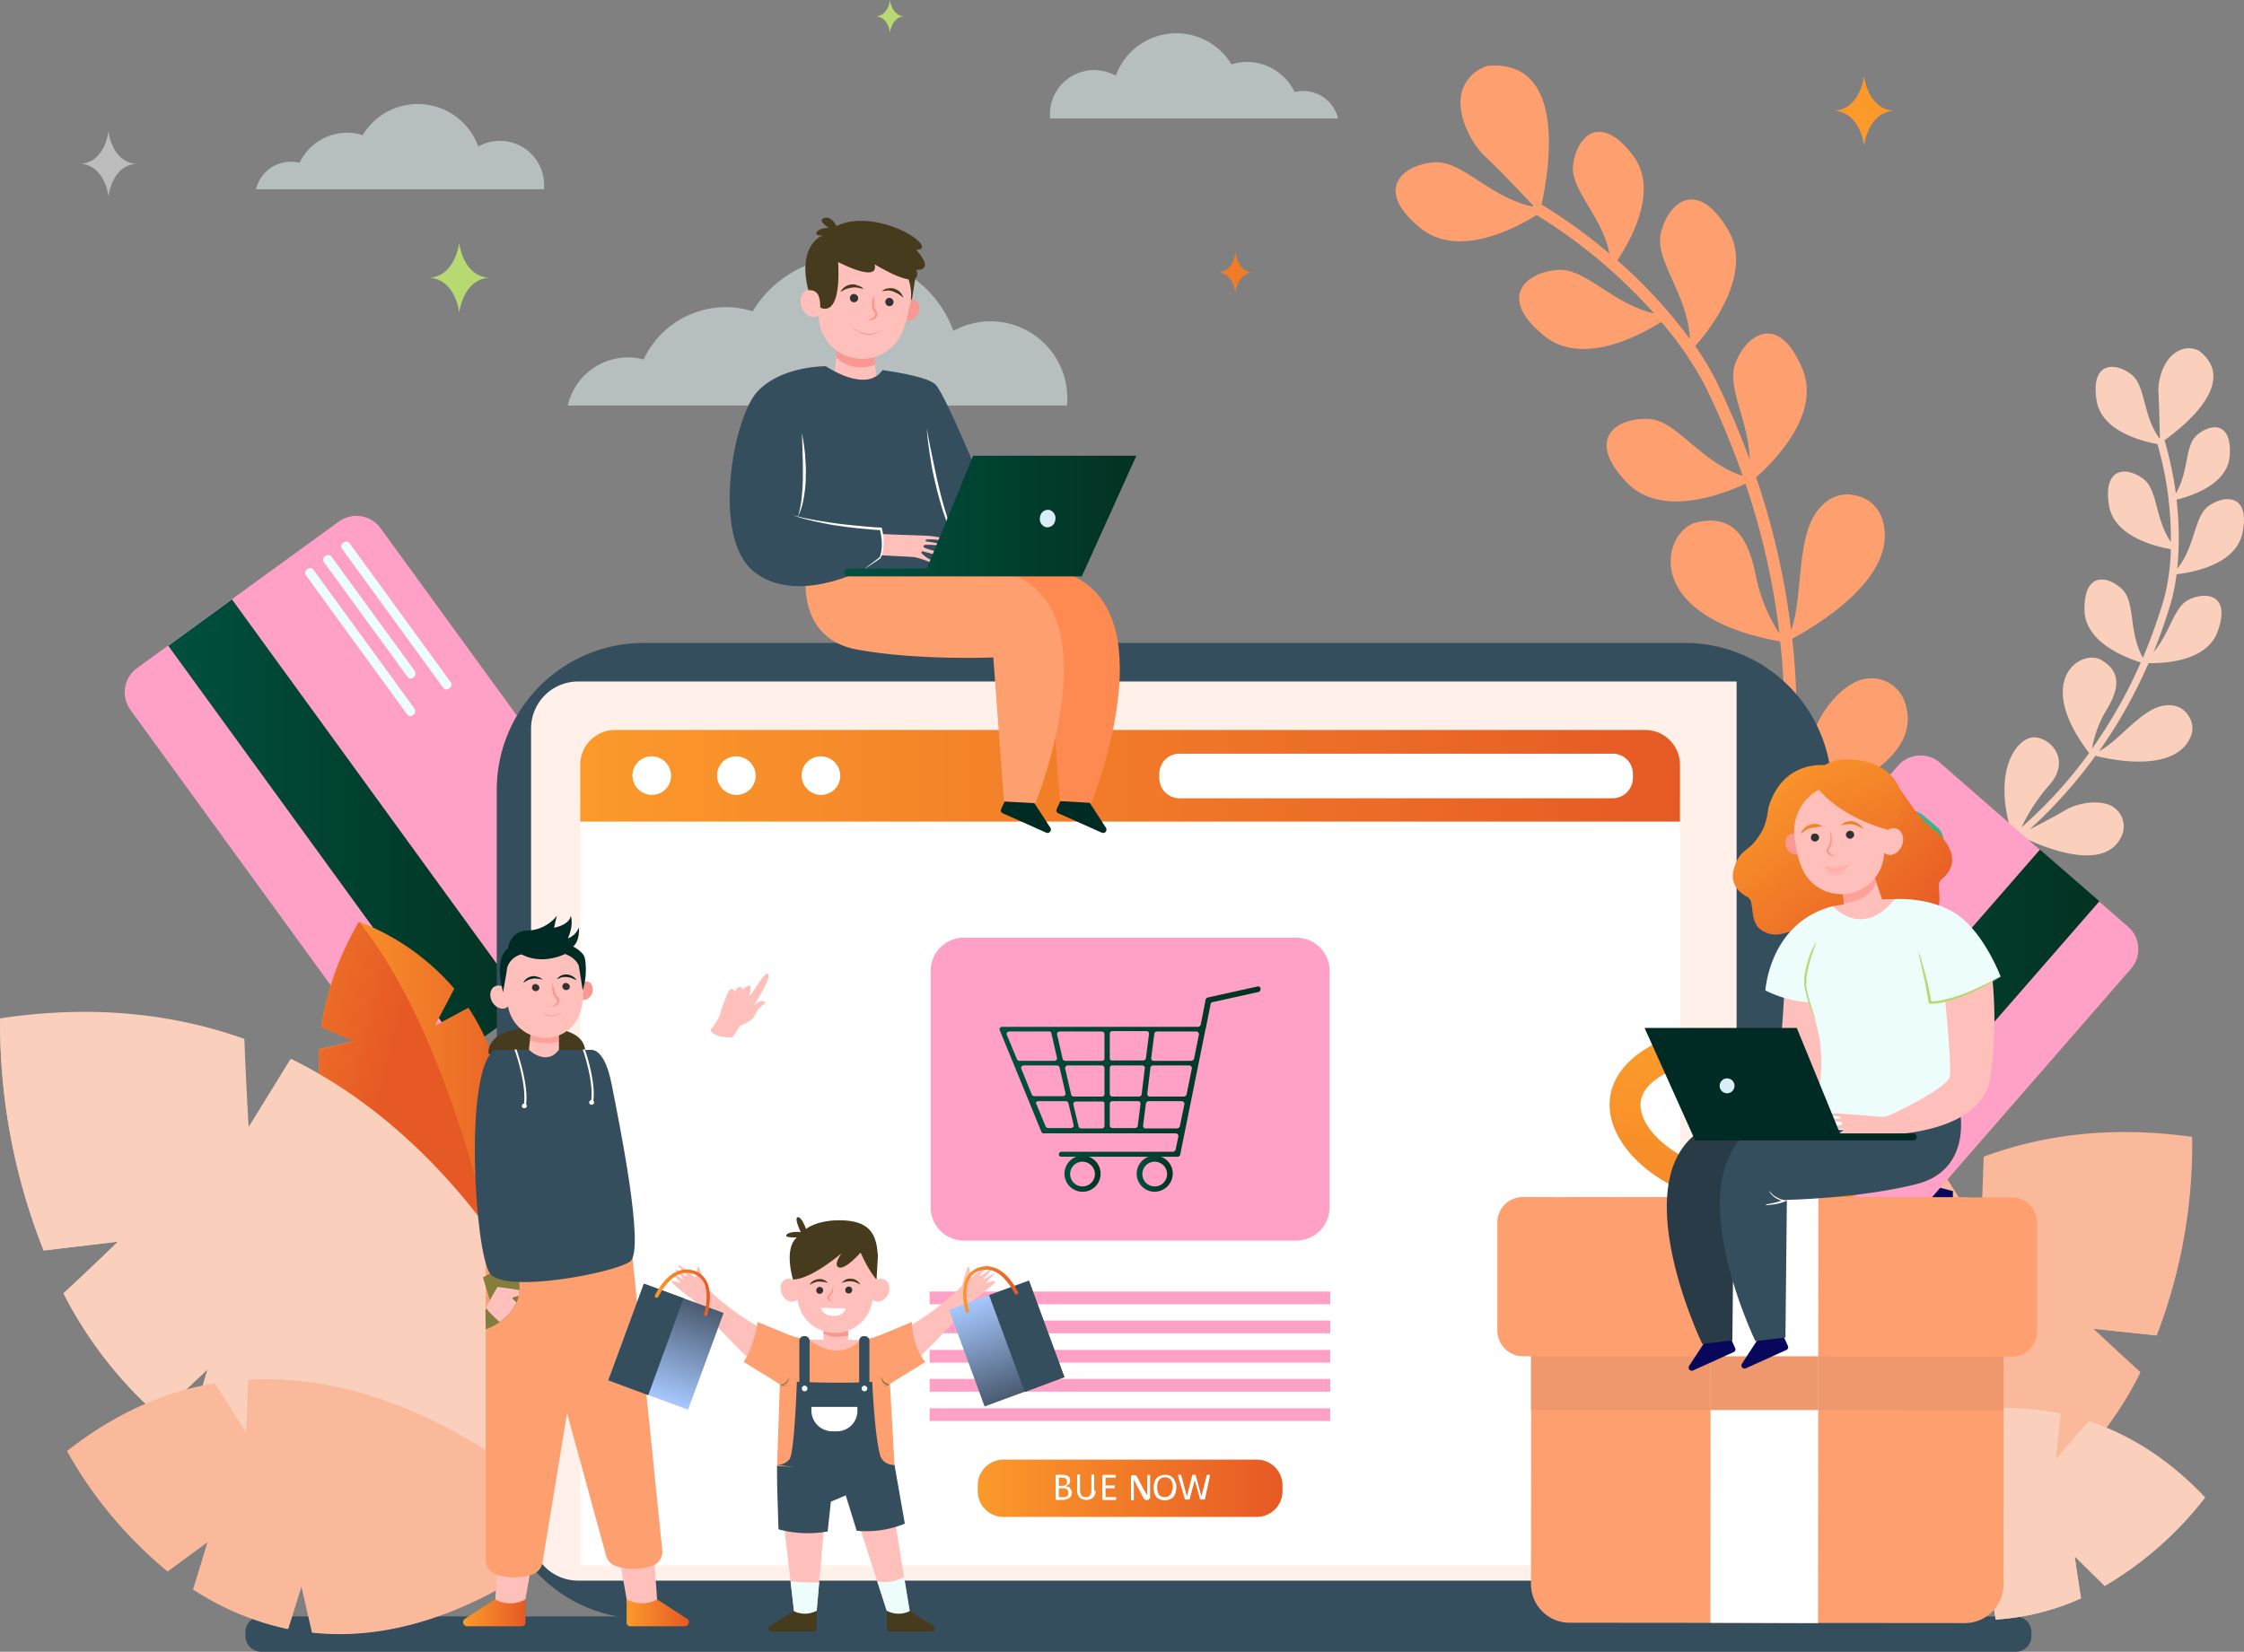 <svg xmlns="http://www.w3.org/2000/svg" xmlns:xlink="http://www.w3.org/1999/xlink" width="595.668" height="438.583" viewBox="0 0 595.668 438.583">
  <rect x="0" y="0" width="595.668" height="438.583" fill="#808080" stroke="none"/>
  <defs>
    <linearGradient id="linear-gradient" y1="0.5" x2="1" y2="0.5" gradientUnits="objectBoundingBox">
      <stop offset="0" stop-color="#00503e"/>
      <stop offset="1" stop-color="#023222"/>
    </linearGradient>
    <linearGradient id="linear-gradient-2" x1="0" y1="0.5" x2="1" y2="0.5" xlink:href="#linear-gradient"/>
    <linearGradient id="linear-gradient-3" x1="0.757" y1="-1.227" x2="0.133" y2="2.943" gradientUnits="objectBoundingBox">
      <stop offset="0" stop-color="#53cd9f"/>
      <stop offset="1" stop-color="#0d7a5c"/>
    </linearGradient>
    <linearGradient id="linear-gradient-4" y1="0.5" x2="1" y2="0.5" gradientUnits="objectBoundingBox">
      <stop offset="0" stop-color="#fb9a2b"/>
      <stop offset="1" stop-color="#e65925"/>
    </linearGradient>
    <linearGradient id="linear-gradient-5" x1="-0.862" y1="-0.158" x2="0.373" y2="0.444" xlink:href="#linear-gradient-4"/>
    <linearGradient id="linear-gradient-6" x1="-1.486" y1="2.612" x2="-8.931" y2="10.517" xlink:href="#linear-gradient-4"/>
    <linearGradient id="linear-gradient-7" x1="6.608" y1="-5.881" x2="-6.54" y2="7.848" xlink:href="#linear-gradient-4"/>
    <linearGradient id="linear-gradient-8" x1="0" y1="0.5" x2="1" y2="0.5" xlink:href="#linear-gradient-4"/>
    <linearGradient id="linear-gradient-9" x1="0.004" y1="0.509" x2="0.995" y2="0.509" xlink:href="#linear-gradient"/>
    <linearGradient id="linear-gradient-10" x1="0" y1="0.509" x2="0.992" y2="0.509" xlink:href="#linear-gradient"/>
    <linearGradient id="linear-gradient-11" x1="-0.001" y1="0.497" x2="1.001" y2="0.497" xlink:href="#linear-gradient"/>
    <linearGradient id="linear-gradient-12" x1="-0.001" y1="0.497" x2="1.001" y2="0.497" xlink:href="#linear-gradient-4"/>
    <linearGradient id="linear-gradient-13" x1="0.559" y1="0.204" x2="-0.417" y2="3.469" xlink:href="#linear-gradient-4"/>
    <linearGradient id="linear-gradient-14" x1="0.154" y1="-0.069" x2="2.42" y2="2.511" xlink:href="#linear-gradient-4"/>
    <linearGradient id="linear-gradient-15" x1="-0.299" y1="-0.25" x2="0.788" y2="0.929" xlink:href="#linear-gradient-4"/>
    <linearGradient id="linear-gradient-16" x1="0.008" y1="-0.11" x2="1.071" y2="1.216" xlink:href="#linear-gradient-4"/>
    <linearGradient id="linear-gradient-17" x1="-2.114" y1="-9.223" x2="3.891" y2="13.603" xlink:href="#linear-gradient-4"/>
    <linearGradient id="linear-gradient-18" x1="-1.574" y1="-5.675" x2="4.528" y2="12.805" xlink:href="#linear-gradient-4"/>
    <linearGradient id="linear-gradient-19" x1="0.027" y1="-0.402" x2="1.554" y2="2.167" xlink:href="#linear-gradient-4"/>
    <linearGradient id="linear-gradient-20" x1="0" y1="0.502" x2="0.999" y2="0.502" xlink:href="#linear-gradient"/>
    <linearGradient id="linear-gradient-21" x1="0.005" y1="0.494" x2="1.002" y2="0.494" xlink:href="#linear-gradient-4"/>
    <linearGradient id="linear-gradient-22" x1="0.001" y1="0.494" x2="0.999" y2="0.494" xlink:href="#linear-gradient-4"/>
    <linearGradient id="linear-gradient-23" x1="0.5" x2="0.5" y2="1" gradientUnits="objectBoundingBox">
      <stop offset="0" stop-color="#4a5b71"/>
      <stop offset="1" stop-color="#a7c8ff"/>
    </linearGradient>
    <linearGradient id="linear-gradient-24" x1="0.002" y1="0.496" x2="1.001" y2="0.496" xlink:href="#linear-gradient-4"/>
    <linearGradient id="linear-gradient-26" x1="-0.003" y1="0.496" x2="0.996" y2="0.496" xlink:href="#linear-gradient-4"/>
  </defs>
  <g id="Main_Illustration" data-name="Main Illustration" transform="translate(-4.06 -7.6)">
    <path id="Path_39191" data-name="Path 39191" d="M543.27,473.8H77.628a4.21,4.21,0,0,1-4.228-4.228v-.94a4.21,4.21,0,0,1,4.228-4.228H543.27a4.21,4.21,0,0,1,4.228,4.228v.94A4.151,4.151,0,0,1,543.27,473.8Z" transform="translate(-4.192 -27.613)" fill="#354e5e"/>
    <path id="Path_39192" data-name="Path 39192" d="M620.518,106.659c11.087,8.456-4.792,20.67-9.114,23.771a100.3,100.3,0,0,1,3.007,14.093c3.476-5.731,2.349-12.59,5.543-15.409,3.664-3.194,9.489-3.758,8.738,5.637-.658,7.422-10.147,10.523-14.093,11.463a86.049,86.049,0,0,1,.188,18.321c4.886-6.013,4.416-14,8.456-16.724,4.416-3.007,10.993-2.913,8.832,7.329-1.785,8.456-13.53,10.429-17.476,10.9a50.95,50.95,0,0,1-1.315,6.859,132.026,132.026,0,0,1-4.792,13.811c4.416-5.168,5.355-11.932,9.3-13.905,4.792-2.349,11.275-1.315,7.7,8.456-2.819,7.8-13.811,8.456-18.321,8.362a130.438,130.438,0,0,1-13.154,23.395c5.543-2.913,11.275-11.275,17.288-12.12,3.946-.564,5.919,1.5,6.859,3.382a5.674,5.674,0,0,1,.094,5.074c-4.134,9.3-20.388,6.107-25.18,4.886a128.342,128.342,0,0,1-17.476,19.543c2.913-1.5,7.235-3.758,9.4-5.074,3.476-2.067,9.208-2.913,12.59-1.034.094.094.282.188.376.282a6.115,6.115,0,0,1,2.067,7.516c-4.6,10.523-22.737,2.161-26.589.188l-.094.094c-14.187,12.12-26.026,16.63-26.5,16.818l-.658-1.879c.094,0,11.369-4.322,24.8-15.5-5.731-17.57,1.691-26.5,6.3-25.838,4.7.658,9.02,6.577,3.476,12.684a49.288,49.288,0,0,0-7.328,11.181,118.351,118.351,0,0,0,17.945-19.731c-14.939-19.543-2.067-27.717,3.195-24.71s4.98,7.516,1.315,13.436a30.388,30.388,0,0,0-3.758,10.147,127.752,127.752,0,0,0,12.966-22.925c-4.228-1.315-14.657-5.355-14.939-13.717-.282-10.429,6.2-9.4,10.053-5.637,3.476,3.476,1.6,11.275,5.449,18.133a154.355,154.355,0,0,0,5.637-15.784,57.643,57.643,0,0,0,1.785-13.06c-4.322-.752-15.221-3.476-16.442-11.744-1.6-10.335,4.98-10.147,9.208-6.859,3.758,2.913,3.007,10.523,7.235,16.724a90.75,90.75,0,0,0-3.57-26.026c-4.51-.846-14.939-3.57-16.16-11.65-1.6-10.335,4.98-10.147,9.208-6.859,3.852,2.913,3.007,10.8,7.422,16.912l.188-.094c-.094-2.819-.188-8.832-.376-11.65-.282-3.852,1.409-9.02,4.6-10.993A5.939,5.939,0,0,1,620.518,106.659Z" transform="translate(-32.772 -5.95)" fill="#fad0bc"/>
    <path id="Path_39193" data-name="Path 39193" d="M422.826,26.2c21.516-1.785,16.066,28.656,14.281,36.83a144.479,144.479,0,0,1,18.039,13.06c-2.067-10.241-10.429-16.912-9.677-23.489.846-7.422,7.047-14.281,15.878-2.631,7.047,9.208-.658,22.643-4.134,27.9a129.94,129.94,0,0,1,19.261,20.858c-.564-12.026-9.4-20.67-7.7-28.093,1.879-8.08,9.583-14.845,17.851-.846,6.765,11.556-4.6,26.12-8.738,30.817a77.253,77.253,0,0,1,5.543,9.208c3.476,7.141,6.389,14.093,8.926,20.952-.282-10.523-6.3-19.261-3.758-25.744,3.007-7.7,11.556-13.342,17.758,1.691,4.886,11.838-7.141,24.146-12.308,28.75a199.572,199.572,0,0,1,9.3,40.589c3.288-9.208,1.221-24.71,7.235-32.039,3.946-4.792,8.362-4.416,11.463-3.288a9.156,9.156,0,0,1,5.449,5.731c4.98,15.033-17.006,28.187-23.865,31.851a190.125,190.125,0,0,1,.188,40.683c1.785-4.7,4.322-11.932,5.543-15.691,1.879-5.919,7.516-12.966,13.342-14.281a2.069,2.069,0,0,1,.752-.094,9.244,9.244,0,0,1,10.147,6.483c5.637,16.912-23.865,26.12-30.348,27.9v.282c-3.664,28.656-12.59,46.226-12.966,46.884l-2.725-1.409c.094-.188,8.55-16.818,12.308-43.6-24.9-14.187-25.65-32.227-19.731-36.267,6.107-4.134,17.194-1.879,17.194,10.9a83.236,83.236,0,0,0,3.1,20.482,184.769,184.769,0,0,0,0-41.528c-37.582-6.859-31.193-29.6-22.079-31.663,9.208-2.067,13.53,3.476,15.6,14.093a44.145,44.145,0,0,0,6.3,15.5,197.818,197.818,0,0,0-9.02-39.837c-6.2,2.913-22.455,9.114-31.475-.282-11.275-11.744-2.631-17.288,5.637-16.912,7.61.282,13.624,11.369,25.086,15.127a212.041,212.041,0,0,0-10.053-24.053,91.609,91.609,0,0,0-11.556-16.818c-5.825,3.664-21.046,11.838-31.1,3.664-12.59-10.241-4.792-16.818,3.476-17.476,7.422-.658,14.469,8.926,25.744,11.556a140.7,140.7,0,0,0-31.193-26.12c-6.107,3.758-20.952,11.463-30.817,3.476-12.59-10.241-4.792-16.818,3.476-17.476,7.516-.658,14.657,9.208,26.213,11.744l.188-.282c-3.007-3.194-9.4-9.959-12.684-12.966-4.322-4.134-7.8-11.838-6.2-17.382A10.06,10.06,0,0,1,422.826,26.2Z" transform="translate(-23.835 -1.119)" fill="#fe9f70"/>
    <path id="Path_39194" data-name="Path 39194" d="M544.862,312.9a53.261,53.261,0,0,0-22.079,14.469c1.879,3.852,4.134,8.55,4.134,8.55L519.4,331.6c-17.476,24.522-8.644,59.38-8.644,59.38,21.234-7.235,32.508-17.758,37.864-28.75-2.161-2.255-5.449-5.449-5.449-5.449l7.047,1.879a44.745,44.745,0,0,0,2.725-16.442c-3.664-.94-7.8-2.067-7.8-2.067l7.516-3.007A66.373,66.373,0,0,0,544.862,312.9Z" transform="translate(-30.494 -18.455)" fill="#55769f"/>
    <g id="Group_42169" data-name="Group 42169" transform="translate(445.781 308.186)">
      <path id="Path_39195" data-name="Path 39195" d="M614.387,328.817c-21.328-3.007-39.649-.564-55.34,5.262-.282,9.114-.752,20.012-.752,20.012l-9.771-15.409C491.964,367.245,474.3,440.905,474.3,440.905c46.7,7.328,77.889-1.315,98.653-16.442-1.879-6.3-4.886-15.5-4.886-15.5L579.342,419.3a91.432,91.432,0,0,0,21.234-28c-5.919-5.355-12.5-11.556-12.5-11.556l16.818,1.785A139.076,139.076,0,0,0,614.387,328.817Z" transform="translate(-474.206 -327.526)" fill="#fab99a"/>
      <path id="Path_39196" data-name="Path 39196" d="M573.041,424.54c-1.879-6.3-4.886-15.5-4.886-15.5l11.275,10.335a91.433,91.433,0,0,0,21.234-28c-5.919-5.355-12.5-11.556-12.5-11.556l16.818,1.785a140.128,140.128,0,0,0,9.208-52.8C544.948,356.423,474.2,440.982,474.2,440.982,521.084,448.311,552.277,439.761,573.041,424.54Z" transform="translate(-474.2 -327.603)" fill="#fab99a"/>
    </g>
    <g id="Group_42170" data-name="Group 42170" transform="translate(470.303 381.425)">
      <path id="Path_39197" data-name="Path 39197" d="M619.341,429.175c-9.771-10.335-20.294-16.724-30.817-20.2-3.946,4.6-8.738,10.053-8.738,10.053L581.1,407c-41.152-8.644-80.8,22.267-80.8,22.267,21.14,23.207,40.87,31.663,57.97,32.415,1.6-4.04,3.946-10.053,3.946-10.053l1.6,10.053a64.733,64.733,0,0,0,22.643-5.637c-.846-5.261-1.691-11.181-1.691-11.181l7.986,7.892A94.352,94.352,0,0,0,619.341,429.175Z" transform="translate(-500.3 -405.476)" fill="#fad0bc"/>
      <path id="Path_39198" data-name="Path 39198" d="M558.276,462.805c1.6-4.04,3.946-10.053,3.946-10.053l1.6,10.053a64.734,64.734,0,0,0,22.643-5.637c-.846-5.262-1.691-11.181-1.691-11.181l7.986,7.892a92.872,92.872,0,0,0,26.683-23.489c-47.353-14.375-119.041.094-119.041.094C521.446,453.6,541.177,462.053,558.276,462.805Z" transform="translate(-500.306 -406.598)" fill="#fad0bc"/>
    </g>
    <path id="Path_39199" data-name="Path 39199" d="M548.764,362.326c-2.161-2.255-5.449-5.449-5.449-5.449l7.047,1.879a44.745,44.745,0,0,0,2.725-16.442c-3.664-.94-7.8-2.067-7.8-2.067l7.516-3.007a66.372,66.372,0,0,0-7.8-24.24c-23.019,26.871-34.106,78.077-34.106,78.077C532.228,383.748,543.408,373.225,548.764,362.326Z" transform="translate(-30.638 -18.461)" fill="#07085b"/>
    <g id="Group_42171" data-name="Group 42171" transform="translate(37.177 144.594)">
      <path id="Path_39200" data-name="Path 39200" d="M176.287,251.678,107.23,156.689A7.948,7.948,0,0,0,96.143,154.9L42.589,193.8A7.948,7.948,0,0,0,40.8,204.888l69.057,94.989a7.948,7.948,0,0,0,11.087,1.785l53.554-38.9A7.948,7.948,0,0,0,176.287,251.678Z" transform="translate(-39.308 -153.408)" fill="#ffa0c6"/>
      <path id="Path_39201" data-name="Path 39201" d="M146.87,284.86,68.512,177,51.6,189.308l78.359,107.86Z" transform="translate(-40.051 -154.834)" fill="url(#linear-gradient)"/>
      <path id="Path_39202" data-name="Path 39202" d="M119.329,205.5,92.458,168.573a1.059,1.059,0,0,0-1.5-.188l-.282.188a1.059,1.059,0,0,0-.188,1.5L117.356,207a1.059,1.059,0,0,0,1.5.188l.282-.188A1.276,1.276,0,0,0,119.329,205.5Z" transform="translate(-42.387 -154.299)" fill="#edfdfc"/>
      <path id="Path_39203" data-name="Path 39203" d="M119.732,195.314,97.558,164.873a1.059,1.059,0,0,0-1.5-.188l-.282.188a1.059,1.059,0,0,0-.188,1.5l22.173,30.441a1.059,1.059,0,0,0,1.5.188l.282-.188A1.276,1.276,0,0,0,119.732,195.314Z" transform="translate(-42.696 -154.076)" fill="#edfdfc"/>
      <path id="Path_39204" data-name="Path 39204" d="M129.529,198l-26.871-36.924a1.059,1.059,0,0,0-1.5-.188l-.282.188a1.059,1.059,0,0,0-.188,1.5L127.556,199.5a1.059,1.059,0,0,0,1.5.188l.282-.188A1.152,1.152,0,0,0,129.529,198Z" transform="translate(-43.004 -153.846)" fill="#edfdfc"/>
      <path id="Path_39205" data-name="Path 39205" d="M169.65,254.027l-8.456-11.65a4.652,4.652,0,0,0-6.483-1.034l-4.134,3.007a4.652,4.652,0,0,0-1.034,6.483L158,262.389a4.652,4.652,0,0,0,6.483,1.034l4.134-3.007A4.541,4.541,0,0,0,169.65,254.027Z" transform="translate(-45.918 -158.67)" fill="#333"/>
    </g>
    <g id="Group_42172" data-name="Group 42172" transform="translate(428.779 208.198)">
      <path id="Path_39206" data-name="Path 39206" d="M535.211,223.825l-77.137,88.6a7.9,7.9,0,0,0,.752,11.181l49.89,43.5a7.9,7.9,0,0,0,11.181-.752l77.137-88.6a7.9,7.9,0,0,0-.752-11.181l-49.89-43.5A7.9,7.9,0,0,0,535.211,223.825Z" transform="translate(-456.105 -221.105)" fill="#ffa0c6"/>
      <path id="Path_39207" data-name="Path 39207" d="M574.766,247.7,487.2,348.232l15.784,13.717,87.566-100.532Z" transform="translate(-457.984 -222.712)" fill="url(#linear-gradient-2)"/>
      <path id="Path_39208" data-name="Path 39208" d="M503.754,297.479l-29.972,34.388a1.049,1.049,0,0,0,.094,1.5l.188.188a1.049,1.049,0,0,0,1.5-.094l29.972-34.388a1.049,1.049,0,0,0-.094-1.5l-.188-.188A1.142,1.142,0,0,0,503.754,297.479Z" transform="translate(-457.157 -225.701)" fill="#333"/>
      <path id="Path_39209" data-name="Path 39209" d="M493.787,299.777l-24.8,28.374a1.049,1.049,0,0,0,.094,1.5l.188.188a1.049,1.049,0,0,0,1.5-.094l24.71-28.374a1.049,1.049,0,0,0-.094-1.5l-.188-.188A.946.946,0,0,0,493.787,299.777Z" transform="translate(-456.867 -225.838)" fill="#333"/>
      <path id="Path_39210" data-name="Path 39210" d="M494.254,289.177l-29.972,34.388a1.049,1.049,0,0,0,.094,1.5l.188.188a1.049,1.049,0,0,0,1.5-.094l29.972-34.388a1.049,1.049,0,0,0-.094-1.5l-.188-.188A1.049,1.049,0,0,0,494.254,289.177Z" transform="translate(-456.583 -225.197)" fill="#333"/>
      <path id="Path_39211" data-name="Path 39211" d="M539.722,238.3l-9.4,10.8a4.521,4.521,0,0,0,.47,6.483l3.852,3.288a4.521,4.521,0,0,0,6.483-.47l9.4-10.8a4.521,4.521,0,0,0-.47-6.483l-3.852-3.288A4.7,4.7,0,0,0,539.722,238.3Z" transform="translate(-460.522 -222.05)" fill="url(#linear-gradient-3)"/>
    </g>
    <g id="Group_42173" data-name="Group 42173" transform="translate(88.684 252.353)">
      <path id="Path_39212" data-name="Path 39212" d="M104.813,268.1a62.529,62.529,0,0,1,25.274,17.758c-2.349,4.51-5.168,9.865-5.168,9.865l8.926-4.792c19.449,29.408,7.7,69.809,7.7,69.809-24.616-9.3-37.206-22.079-43.125-35.139,2.631-2.537,6.577-6.2,6.577-6.2l-8.268,1.879A51.922,51.922,0,0,1,94.2,301.924c4.322-.94,9.208-2.161,9.208-2.161L94.759,296A78.629,78.629,0,0,1,104.813,268.1Z" transform="translate(-94.129 -268.1)" fill="url(#linear-gradient-4)"/>
      <path id="Path_39213" data-name="Path 39213" d="M98.424,325.694c2.631-2.537,6.577-6.2,6.577-6.2l-8.268,1.879A51.923,51.923,0,0,1,94.2,302.018c4.322-.94,9.208-2.161,9.208-2.161L94.759,296.1a78.649,78.649,0,0,1,10.053-28c25.838,32.415,36.736,92.64,36.736,92.64C116.933,351.438,104.249,338.754,98.424,325.694Z" transform="translate(-94.129 -268.1)" fill="url(#linear-gradient-5)"/>
    </g>
    <g id="Group_42174" data-name="Group 42174" transform="translate(4.06 276.277)">
      <path id="Path_39214" data-name="Path 39214" d="M4.1,295.289c24.9-3.758,46.32-1.127,64.829,5.449.376,10.711,1.127,23.395,1.127,23.395L81.235,306c66.52,32.7,88.224,118.571,88.224,118.571-54.588,9.208-91.136-.47-115.659-17.945,2.161-7.328,5.449-18.227,5.449-18.227l-13.06,12.308a107.389,107.389,0,0,1-25.274-32.415c6.859-6.295,14.469-13.717,14.469-13.717l-19.731,2.349A162.97,162.97,0,0,1,4.1,295.289Z" transform="translate(-4.06 -293.563)" fill="#fad0bc"/>
      <path id="Path_39215" data-name="Path 39215" d="M53.706,406.831c2.161-7.328,5.449-18.227,5.449-18.227L46.1,400.912A110.064,110.064,0,0,1,20.916,368.4c6.859-6.295,14.469-13.717,14.469-13.717l-19.731,2.349A162.97,162.97,0,0,1,4.1,295.4c81.459,31.287,165.361,129.376,165.361,129.376C114.871,433.89,78.228,424.306,53.706,406.831Z" transform="translate(-4.06 -293.674)" fill="#fad0bc"/>
    </g>
    <g id="Group_42175" data-name="Group 42175" transform="translate(21.855 373.797)">
      <path id="Path_39216" data-name="Path 39216" d="M23.1,416.376c13.154-10.335,26.4-15.784,39.179-17.945,3.758,6.013,8.268,13.154,8.268,13.154l.564-14.093c49.139-2.819,89.633,39.837,89.633,39.837-28.562,23.113-52.8,29.5-72.721,27.341C86.9,459.69,85.2,452.361,85.2,452.361l-3.57,11.369a73.949,73.949,0,0,1-25.18-10.523c1.879-5.919,3.852-12.59,3.852-12.59l-10.617,7.8A111.447,111.447,0,0,1,23.1,416.376Z" transform="translate(-23.006 -397.358)" fill="#fab99a"/>
      <path id="Path_39217" data-name="Path 39217" d="M88.111,465.706c-1.127-4.98-2.819-12.308-2.819-12.308l-3.57,11.369a73.95,73.95,0,0,1-25.18-10.523c1.879-5.919,3.852-12.59,3.852-12.59l-10.617,7.8A110.139,110.139,0,0,1,23,417.6c57.313-8.456,137.738,20.858,137.738,20.858C132.27,461.478,107.935,467.773,88.111,465.706Z" transform="translate(-23 -398.489)" fill="#fab99a"/>
    </g>
    <path id="Path_39218" data-name="Path 39218" d="M265.141,141.8s.846,7.986,7.141,8.55c-6.3.564-7.141,8.55-7.141,8.55s-.846-7.986-7.141-8.55C264.3,149.88,265.141,141.8,265.141,141.8Z" transform="translate(-15.35 -8.112)" fill="#feb546"/>
    <path id="Path_39219" data-name="Path 39219" d="M255.264,7.6s.376,4.04,3.664,4.322c-3.194.282-3.664,4.322-3.664,4.322s-.376-4.04-3.664-4.322C254.888,11.734,255.264,7.6,255.264,7.6Z" transform="translate(-14.964)" fill="#b7d972"/>
    <path id="Path_39220" data-name="Path 39220" d="M34.235,44.7s.846,8.08,7.235,8.644c-6.389.564-7.235,8.644-7.235,8.644s-.846-8.08-7.235-8.644C33.389,52.78,34.235,44.7,34.235,44.7Z" transform="translate(-1.387 -2.243)" fill="#f8f8f8" opacity="0.5"/>
    <path id="Path_39221" data-name="Path 39221" d="M133.3,76.2s.846,8.738,7.8,9.3c-6.859.564-7.8,9.3-7.8,9.3s-.846-8.738-7.8-9.3C132.359,84.938,133.3,76.2,133.3,76.2Z" transform="translate(-7.341 -4.147)" fill="#b7d972"/>
    <path id="Path_39222" data-name="Path 39222" d="M530.2,29s.846,8.738,7.8,9.3c-6.859.564-7.8,9.3-7.8,9.3s-.846-8.738-7.8-9.3C529.353,37.738,530.2,29,530.2,29Z" transform="translate(-31.333 -1.294)" fill="url(#linear-gradient-6)"/>
    <path id="Path_39223" data-name="Path 39223" d="M352.816,78.9s.47,4.98,4.416,5.355c-3.946.376-4.416,5.355-4.416,5.355s-.47-4.98-4.416-5.355C352.346,83.88,352.816,78.9,352.816,78.9Z" transform="translate(-20.815 -4.31)" fill="url(#linear-gradient-7)"/>
    <g id="Group_42186" data-name="Group 42186" transform="translate(135.917 178.316)">
      <path id="Path_39224" data-name="Path 39224" d="M459.713,448.428H183.485A39.055,39.055,0,0,1,144.4,409.343V228.385A39.055,39.055,0,0,1,183.485,189.3H459.713A39.055,39.055,0,0,1,498.8,228.385V409.249A39.136,39.136,0,0,1,459.713,448.428Z" transform="translate(-144.4 -189.3)" fill="#354e5e"/>
      <g id="Group_42184" data-name="Group 42184" transform="translate(9.114 10.241)">
        <path id="Path_39225" data-name="Path 39225" d="M474.111,438.94H166.6a12.49,12.49,0,0,1-12.5-12.5V212.7a12.49,12.49,0,0,1,12.5-12.5H474.111V438.94Z" transform="translate(-154.1 -200.2)" fill="#fff0e9"/>
        <rect id="Rectangle_1347" data-name="Rectangle 1347" width="291.919" height="203.037" transform="translate(13.06 31.663)" fill="#fff"/>
        <path id="Path_39226" data-name="Path 39226" d="M459.919,238.234V223.2a9.263,9.263,0,0,0-9.3-9.3H177.3a9.263,9.263,0,0,0-9.3,9.3v15.033Z" transform="translate(-154.94 -201.028)" fill="url(#linear-gradient-8)"/>
        <path id="Path_39227" data-name="Path 39227" d="M451.957,232.438h-115a5.353,5.353,0,0,1-5.355-5.355v-1.127a5.353,5.353,0,0,1,5.355-5.355h115a5.353,5.353,0,0,1,5.355,5.355v1.127A5.414,5.414,0,0,1,451.957,232.438Z" transform="translate(-164.83 -201.433)" fill="#fff"/>
        <path id="Path_39228" data-name="Path 39228" d="M192.944,225.813a5.078,5.078,0,0,1-5.731,5.731,5.182,5.182,0,0,1-4.416-4.416,5.078,5.078,0,0,1,5.731-5.731A5.182,5.182,0,0,1,192.944,225.813Z" transform="translate(-155.832 -201.478)" fill="#fff"/>
        <path id="Path_39229" data-name="Path 39229" d="M216.844,225.813a5.078,5.078,0,0,1-5.731,5.731,5.182,5.182,0,0,1-4.416-4.416,5.078,5.078,0,0,1,5.731-5.731A5.182,5.182,0,0,1,216.844,225.813Z" transform="translate(-157.276 -201.478)" fill="#fff"/>
        <path id="Path_39230" data-name="Path 39230" d="M240.744,225.813a5.078,5.078,0,0,1-5.731,5.731,5.182,5.182,0,0,1-4.416-4.416,5.078,5.078,0,0,1,5.731-5.731A5.182,5.182,0,0,1,240.744,225.813Z" transform="translate(-158.721 -201.478)" fill="#fff"/>
        <g id="Group_42180" data-name="Group 42180" transform="translate(106.075 68.024)">
          <path id="Path_39231" data-name="Path 39231" d="M364.056,353.026H275.832A8.822,8.822,0,0,1,267,344.194V281.432a8.822,8.822,0,0,1,8.832-8.832h88.224a8.822,8.822,0,0,1,8.832,8.832V344.1A8.842,8.842,0,0,1,364.056,353.026Z" transform="translate(-267 -272.6)" fill="#ffa0c6"/>
          <g id="Group_42179" data-name="Group 42179" transform="translate(18.272 12.942)">
            <g id="Group_42178" data-name="Group 42178">
              <g id="Group_42176" data-name="Group 42176" transform="translate(17.243 44.934)">
                <path id="Path_39232" data-name="Path 39232" d="M309.592,343.783a4.792,4.792,0,1,1,4.792-4.792A4.752,4.752,0,0,1,309.592,343.783Zm0-7.986a3.288,3.288,0,1,0,3.288,3.288A3.329,3.329,0,0,0,309.592,335.8Z" transform="translate(-304.8 -334.2)" fill="url(#linear-gradient-9)"/>
              </g>
              <g id="Group_42177" data-name="Group 42177" transform="translate(36.41 44.934)">
                <path id="Path_39233" data-name="Path 39233" d="M329.992,343.783a4.792,4.792,0,1,1,4.792-4.792A4.873,4.873,0,0,1,329.992,343.783Zm0-7.986a3.288,3.288,0,1,0,3.288,3.288A3.329,3.329,0,0,0,329.992,335.8Z" transform="translate(-325.2 -334.2)" fill="url(#linear-gradient-10)"/>
              </g>
              <path id="Path_39234" data-name="Path 39234" d="M355.742,286.868h0a.672.672,0,0,0-.846-.47l-13.154,2.913a.962.962,0,0,0-.564.47l-1.315,6.765a.818.818,0,0,1-.752.564H287.155c-.47,0-.846.47-.658.846l11.087,27.059a.629.629,0,0,0,.658.376h34.951a.741.741,0,0,1,.752.752l-.752,3.57a.818.818,0,0,1-.752.564h-29.5a.726.726,0,0,0-.752.658h0a.67.67,0,0,0,.752.658h30.723a.714.714,0,0,0,.752-.564l6.671-33.072.188-.752h0l1.221-6.2a.6.6,0,0,1,.564-.47l12.308-2.725A1.034,1.034,0,0,0,355.742,286.868ZM292.886,307.35h8.738a.744.744,0,0,1,.752.47l1.6,6.953c.094.376-.282.752-.752.752H295.7a.791.791,0,0,1-.658-.376l-2.819-6.953C292.04,307.82,292.416,307.35,292.886,307.35Zm11.744,0h8.926a.726.726,0,0,1,.752.658v6.953a.67.67,0,0,1-.752.658h-7.328a.744.744,0,0,1-.752-.47l-1.6-6.953A.719.719,0,0,1,304.63,307.35Zm11.087-1.879v-6.577a.67.67,0,0,1,.752-.658h8.926a.67.67,0,0,1,.752.658l-.846,6.577c0,.282-.376.564-.752.564h-8.174A.562.562,0,0,1,315.717,305.471Zm9.3,2.631-.846,6.953c0,.282-.376.564-.752.564h-6.953a.726.726,0,0,1-.752-.658v-6.953a.67.67,0,0,1,.752-.658h7.8C324.737,307.35,325.112,307.726,325.018,308.1Zm-11.463-1.973h-9.583a.744.744,0,0,1-.752-.47l-1.5-6.577c-.094-.376.282-.752.752-.752h11.087a.726.726,0,0,1,.752.658v6.577C314.308,305.847,314.026,306.129,313.556,306.129Zm.752,11.369v5.919a.67.67,0,0,1-.752.658H308.2a.744.744,0,0,1-.752-.47l-1.409-5.919c-.094-.376.282-.752.752-.752h6.765A.569.569,0,0,1,314.308,317.5Zm2.161-.658h6.671a.67.67,0,0,1,.752.658l-.752,5.919c0,.282-.376.564-.752.564h-5.919a.726.726,0,0,1-.752-.658V317.4C315.717,317.122,316.093,316.84,316.469,316.84Zm9.583,0h8.738a.741.741,0,0,1,.752.752l-1.221,5.919a.818.818,0,0,1-.752.564H325.3a.67.67,0,0,1-.752-.658l.752-5.919A.8.8,0,0,1,326.052,316.84Zm-.376-1.973.846-6.953c0-.282.376-.564.752-.564h9.489a.741.741,0,0,1,.752.752l-1.409,6.953a.818.818,0,0,1-.752.564h-9.02A.666.666,0,0,1,325.676,314.867Zm11.556-8.738h-9.771a.67.67,0,0,1-.752-.658l.846-6.577c0-.282.376-.564.752-.564h10.335a.741.741,0,0,1,.752.752l-1.315,6.577A.987.987,0,0,1,337.233,306.129ZM300.214,298.8l1.5,6.577c.094.376-.282.752-.752.752h-9.208a.791.791,0,0,1-.658-.376l-2.725-6.577c-.188-.376.188-.846.658-.846h10.335C299.932,298.237,300.214,298.519,300.214,298.8Zm-3.382,18.039h7.141a.744.744,0,0,1,.752.47l1.409,5.919c.094.376-.282.752-.752.752h-6.013a.791.791,0,0,1-.658-.376l-2.443-5.919C295.892,317.31,296.268,316.84,296.832,316.84Z" transform="translate(-286.447 -286.375)" fill="url(#linear-gradient-11)"/>
            </g>
          </g>
        </g>
        <g id="Group_42182" data-name="Group 42182" transform="translate(118.571 206.607)">
          <path id="Path_39235" data-name="Path 39235" d="M354.337,435.321H287.159a6.837,6.837,0,0,1-6.859-6.859v-1.5a6.837,6.837,0,0,1,6.859-6.859h67.178a6.837,6.837,0,0,1,6.859,6.859v1.5A6.837,6.837,0,0,1,354.337,435.321Z" transform="translate(-280.3 -420.1)" fill="url(#linear-gradient-12)"/>
          <g id="Group_42181" data-name="Group 42181" transform="translate(20.67 3.946)">
            <path id="Path_39236" data-name="Path 39236" d="M306.622,429.1a1.192,1.192,0,0,1-.094.564c-.094.188-.094.376-.188.47s-.188.282-.376.376a2.053,2.053,0,0,1-.47.282c-.188.094-.376.094-.564.188-.188,0-.376.094-.658.094h-1.691c-.094,0-.188,0-.188-.094a.345.345,0,0,1-.094-.282v-5.919a.345.345,0,0,1,.094-.282.291.291,0,0,1,.188-.094h1.5a2.618,2.618,0,0,1,.94.094,4.585,4.585,0,0,1,.658.282,1.2,1.2,0,0,1,.376.564,1.6,1.6,0,0,1,.094.658.847.847,0,0,1-.094.47.488.488,0,0,1-.188.376l-.282.282a.259.259,0,1,0,.094.376.734.734,0,0,1,.376.376,2.053,2.053,0,0,1,.282.47A1.056,1.056,0,0,1,306.622,429.1Zm-1.315-2.913a.847.847,0,0,0-.094-.47c0-.094-.094-.282-.188-.282a.488.488,0,0,0-.376-.188,1.192,1.192,0,0,0-.564-.094h-.94v2.161h1.034a1.192,1.192,0,0,0,.564-.094c.094-.094.282-.094.376-.282a.488.488,0,0,0,.188-.376Zm.376,3.007a1.192,1.192,0,0,0-.094-.564,1.3,1.3,0,0,0-.282-.376.718.718,0,0,0-.47-.188,1.393,1.393,0,0,0-.658-.094h-1.034v2.349h1.315a1.192,1.192,0,0,0,.564-.094c.188-.094.282-.094.376-.188a1.3,1.3,0,0,0,.282-.376C305.682,429.568,305.682,429.38,305.682,429.192Z" transform="translate(-302.3 -424.306)" fill="#fff"/>
            <path id="Path_39237" data-name="Path 39237" d="M313.286,428.622a3.378,3.378,0,0,1-.188,1.034,1.971,1.971,0,0,1-1.221,1.221,3.378,3.378,0,0,1-1.034.188,4,4,0,0,1-1.034-.188,1.971,1.971,0,0,1-1.221-1.221,3.378,3.378,0,0,1-.188-1.034v-4.228l.094-.094h.564a.092.092,0,0,1,.094.094v4.04a2.6,2.6,0,0,0,.094.846l.282.564a.938.938,0,0,0,.47.376,2.349,2.349,0,0,0,1.315,0,.938.938,0,0,0,.47-.376c.094-.188.282-.376.282-.564a1.832,1.832,0,0,0,.094-.752v-4.134l.094-.094h.564a.092.092,0,0,1,.094.094v4.228Z" transform="translate(-302.669 -424.3)" fill="#fff"/>
            <path id="Path_39238" data-name="Path 39238" d="M319.164,430.7v.282a.092.092,0,0,1-.094.094h-3.288c-.094,0-.188,0-.188-.094a.345.345,0,0,1-.094-.282v-5.919a.345.345,0,0,1,.094-.282.291.291,0,0,1,.188-.094h3.194l.094.094v.564a.092.092,0,0,1-.094.094h-2.631v2.067h2.349l.094.094v.564l-.094.094h-2.349v2.349h2.725l.094.094v.094S319.164,430.6,319.164,430.7Z" transform="translate(-303.098 -424.306)" fill="#fff"/>
            <path id="Path_39239" data-name="Path 39239" d="M328.392,430.7v.188a.092.092,0,0,1-.094.094l-.094.094h-.752c-.094,0-.094-.094-.188-.094l-.188-.188c-.094-.094-.094-.188-.188-.282l-1.973-3.758-.282-.564a4.579,4.579,0,0,1-.282-.658h0v5.543l-.094.094h-.564a.092.092,0,0,1-.094-.094v-6.2a.332.332,0,0,1,.376-.376h.752c.094,0,.094,0,.188.094.094,0,.094.094.188.188s.094.188.188.282l1.5,2.913a7168.056,7168.056,0,0,0,.564.94c.094.188.188.282.282.47s.188.282.282.47h0v-5.355l.094-.094h.564a.092.092,0,0,1,.094.094v6.2Z" transform="translate(-303.588 -424.306)" fill="#fff"/>
            <path id="Path_39240" data-name="Path 39240" d="M336.013,427.688a5.686,5.686,0,0,1-.188,1.409,2.56,2.56,0,0,1-.564,1.127,2.148,2.148,0,0,1-.94.658,3,3,0,0,1-1.315.282,5.545,5.545,0,0,1-1.315-.188,3.373,3.373,0,0,1-.94-.658,3.646,3.646,0,0,1-.564-1.034,6.392,6.392,0,0,1-.188-1.409,5.686,5.686,0,0,1,.188-1.409,2.561,2.561,0,0,1,.564-1.127,2.148,2.148,0,0,1,.94-.658,3,3,0,0,1,1.315-.282,4.17,4.17,0,0,1,1.221.188,3.375,3.375,0,0,1,.94.658,3.647,3.647,0,0,1,.564,1.034A2.247,2.247,0,0,1,336.013,427.688Zm-.94,0a3.523,3.523,0,0,0-.094-1.034,3.338,3.338,0,0,0-.376-.846,1.913,1.913,0,0,0-.658-.564,2.443,2.443,0,0,0-1.879,0,4.088,4.088,0,0,0-.658.564,2.321,2.321,0,0,0-.376.846,5.733,5.733,0,0,0,0,2.067l.282.846a1.913,1.913,0,0,0,.658.564,2.779,2.779,0,0,0,.94.188,2.357,2.357,0,0,0,.94-.188,4.088,4.088,0,0,0,.658-.564,3.337,3.337,0,0,0,.376-.846A1.858,1.858,0,0,0,335.074,427.688Z" transform="translate(-303.974 -424.306)" fill="#fff"/>
            <path id="Path_39241" data-name="Path 39241" d="M344.041,430.789c0,.094,0,.094-.094.094l-.094.094h-.94c-.094,0-.094,0-.094-.094a.092.092,0,0,0-.094-.094l-1.409-4.98h0L340,430.789c0,.094,0,.094-.094.094l-.094.094h-.94c-.094,0-.094,0-.094-.094a.092.092,0,0,0-.094-.094l-1.785-6.107V424.4h.752a.092.092,0,0,1,.094.094v.094l1.5,5.543h0l1.409-5.543v-.094l.094-.094h.752a.092.092,0,0,1,.094.094v.094l1.5,5.543h0l1.409-5.543v-.094l.094-.094h.658c.094,0,.094,0,.094.094v.282Z" transform="translate(-304.391 -424.306)" fill="#fff"/>
          </g>
        </g>
        <g id="Group_42183" data-name="Group 42183" transform="translate(105.793 161.979)">
          <rect id="Rectangle_1348" data-name="Rectangle 1348" width="106.357" height="3.382" transform="translate(0 23.207)" fill="#ffa0c6"/>
          <rect id="Rectangle_1349" data-name="Rectangle 1349" width="106.357" height="3.382" transform="translate(0 31.005)" fill="#ffa0c6"/>
          <rect id="Rectangle_1350" data-name="Rectangle 1350" width="106.357" height="3.382" transform="translate(0 15.503)" fill="#ffa0c6"/>
          <rect id="Rectangle_1351" data-name="Rectangle 1351" width="106.357" height="3.382" transform="translate(0 7.704)" fill="#ffa0c6"/>
          <rect id="Rectangle_1352" data-name="Rectangle 1352" width="106.357" height="3.382" fill="#ffa0c6"/>
        </g>
      </g>
      <path id="Path_39242" data-name="Path 39242" d="M516.943,325.866a8.936,8.936,0,0,1-9.677,9.677A9.129,9.129,0,0,1,499,327.275a8.936,8.936,0,0,1,9.677-9.677A9.129,9.129,0,0,1,516.943,325.866Z" transform="translate(-165.833 -197.053)" fill="#daeef7" opacity="0.3"/>
      <g id="Group_42185" data-name="Group 42185" transform="translate(338.426 125.9)">
        <path id="Path_39243" data-name="Path 39243" d="M510.989,330.722h-5.355a1.043,1.043,0,0,1-1.034-1.034v-5.355a1.043,1.043,0,0,1,1.034-1.034h5.355a1.043,1.043,0,0,1,1.034,1.034v5.355A1.043,1.043,0,0,1,510.989,330.722Zm-5.355-7.235a.741.741,0,0,0-.752.752V329.6a.741.741,0,0,0,.752.752h5.355a.741.741,0,0,0,.752-.752V324.24a.741.741,0,0,0-.752-.752Z" transform="translate(-504.6 -323.3)" fill="#daeef7"/>
      </g>
    </g>
    <g id="Group_42187" data-name="Group 42187" transform="translate(154.802 75.905)" opacity="0.5">
      <path id="Path_39244" data-name="Path 39244" d="M164.5,119.573a16.426,16.426,0,0,1,15.972-12.684,15.14,15.14,0,0,1,4.134.564,24.1,24.1,0,0,1,21.8-13.905,22.293,22.293,0,0,1,7.141,1.127,29.639,29.639,0,0,1,53.273,5.168,20.4,20.4,0,0,1,30.254,17.851,13.879,13.879,0,0,1-.094,1.973H164.5Z" transform="translate(-164.5 -80.3)" fill="#edfdfc"/>
    </g>
    <g id="Group_42188" data-name="Group 42188" transform="translate(72.027 35.223)" opacity="0.5">
      <path id="Path_39245" data-name="Path 39245" d="M76.4,59.643A9.511,9.511,0,0,1,87.956,52.6a14.007,14.007,0,0,1,12.59-7.986,12.291,12.291,0,0,1,4.134.658A17.1,17.1,0,0,1,135.4,48.275a11.73,11.73,0,0,1,17.476,10.241,4.574,4.574,0,0,1-.094,1.127H76.4Z" transform="translate(-76.4 -37)" fill="#edfdfc"/>
    </g>
    <g id="Group_42190" data-name="Group 42190" transform="translate(282.768 16.432)" opacity="0.5">
      <g id="Group_42189" data-name="Group 42189">
        <path id="Path_39246" data-name="Path 39246" d="M377.179,39.643A9.511,9.511,0,0,0,365.623,32.6a14.007,14.007,0,0,0-12.59-7.986,12.291,12.291,0,0,0-4.134.658,17.1,17.1,0,0,0-30.723,3.007A11.73,11.73,0,0,0,300.7,38.516a4.574,4.574,0,0,0,.094,1.127h76.385Z" transform="translate(-300.7 -17)" fill="#edfdfc"/>
      </g>
    </g>
    <g id="Group_42191" data-name="Group 42191" transform="translate(401.528 283.207)">
      <path id="Path_39247" data-name="Path 39247" d="M459.459,323.076c1.785,6.2,7.141,12.214,14.939,16.536a50.279,50.279,0,0,0,24.24,6.2,18.1,18.1,0,0,0,2.255-.094l2.537-.094,1.127.094c.752,0,1.5.094,2.255.094a50.279,50.279,0,0,0,24.24-6.2c7.8-4.322,13.248-10.335,14.939-16.536,2.255-7.892-1.5-15.127-10.147-19.919-4.792-2.631-9.677-2.913-14.093-.846-6.295,2.913-11.744,10.429-16.16,22.267-1.127,3.007-2.067,6.013-2.819,8.456a88.965,88.965,0,0,0-2.819-8.456c-4.416-11.838-9.865-19.355-16.16-22.267a15.327,15.327,0,0,0-14.093.752C460.962,307.949,457.2,315.184,459.459,323.076Zm50.454,14.375c.752-2.725,1.785-6.389,3.195-10.053,3.57-9.489,7.8-15.691,11.932-17.664a6.815,6.815,0,0,1,2.725-.658,7.8,7.8,0,0,1,4.04,1.221c5.261,2.913,7.422,6.483,6.2,10.523C535.938,328.525,524.006,336.417,509.913,337.451Zm-36.361-27.059a8.813,8.813,0,0,1,4.04-1.221,5.544,5.544,0,0,1,2.725.658c4.134,1.879,8.362,8.174,11.932,17.664,1.409,3.758,2.443,7.328,3.194,10.053-14-1.127-26.026-9.02-28.093-16.63C466.13,316.781,468.291,313.3,473.552,310.392Z" transform="translate(-429.017 -300.939)" fill="url(#linear-gradient-13)"/>
      <path id="Path_39248" data-name="Path 39248" d="M446.841,458.928l104.948.094a10.265,10.265,0,0,0,10.241-10.241l.094-92.546a10.265,10.265,0,0,0-10.241-10.241L446.935,345.9a10.265,10.265,0,0,0-10.241,10.241l-.094,92.546A10.265,10.265,0,0,0,446.841,458.928Z" transform="translate(-427.674 -303.657)" fill="#fe9f70"/>
      <path id="Path_39249" data-name="Path 39249" d="M436.6,402.467l125.336.094V359.248a13.192,13.192,0,0,0-13.154-13.154L449.754,346A13.192,13.192,0,0,0,436.6,359.154Z" transform="translate(-427.674 -303.663)" fill="#ef986d"/>
      <path id="Path_39250" data-name="Path 39250" d="M433.865,388.18l129.752.094a6.737,6.737,0,0,0,6.765-6.765v-28.75a6.737,6.737,0,0,0-6.765-6.765L433.865,345.9a6.737,6.737,0,0,0-6.765,6.765v28.75A6.859,6.859,0,0,0,433.865,388.18Z" transform="translate(-427.1 -303.657)" fill="#fe9f70"/>
      <path id="Path_39251" data-name="Path 39251" d="M487.3,458.934l28.562.094L515.956,346H487.394Z" transform="translate(-430.739 -303.663)" fill="#fff"/>
      <path id="Path_39252" data-name="Path 39252" d="M487.3,405.181h28.656V390.9H487.3Z" transform="translate(-430.739 -306.377)" fill="#ef986d"/>
    </g>
    <g id="Group_42195" data-name="Group 42195" transform="translate(440.613 209.229)">
      <path id="Path_39253" data-name="Path 39253" d="M491.438,383.7l2.067,4.6a.79.79,0,0,1-.376,1.034l-10.8,4.886A.833.833,0,0,1,481.291,393l4.228-6.483A7.686,7.686,0,0,0,491.438,383.7Z" transform="translate(-469.452 -231.964)" fill="#07085b"/>
      <path id="Path_39254" data-name="Path 39254" d="M506.338,383.1l2.067,4.6a.79.79,0,0,1-.376,1.034l-10.8,4.886a.833.833,0,0,1-1.034-1.221l4.228-6.483A7.686,7.686,0,0,0,506.338,383.1Z" transform="translate(-470.353 -231.928)" fill="#07085b"/>
      <path id="Path_39255" data-name="Path 39255" d="M519.391,223.893s-11.744-1.973-15.69,11.181l4.886,7.329s10.241-3.946,10.241-4.322C518.921,237.7,519.391,223.893,519.391,223.893Z" transform="translate(-470.816 -222.297)" fill="url(#linear-gradient-14)"/>
      <path id="Path_39256" data-name="Path 39256" d="M539.4,230.2s3.476,5.168,5.167,7.235c4.416,5.168,4.98,3.57,7.7,7.986,2.913,4.792,0,7.8-1.691,9.208s1.127,6.483-2.067,9.3c-4.134,3.758-7.986.188-10.8,2.349-2.819,2.067-3.476,5.168-10.241,4.6s-6.671-22.737-6.671-22.737,5.543-11.744,5.731-11.838C526.813,236.213,539.4,230.2,539.4,230.2Z" transform="translate(-471.849 -222.685)" fill="url(#linear-gradient-15)"/>
      <path id="Path_39257" data-name="Path 39257" d="M503.092,235.8s-.376,4.04-1.785,6.389c-3.382,5.919-5.168,3.946-7.047,8.832-2.067,5.261,1.5,7.61,3.382,8.644,1.973,1.034.094,6.577,3.758,8.832,4.792,2.913,7.892-1.315,11.087.282,3.194,1.5,4.416,4.51,10.9,2.631,6.577-1.879,2.349-23.583,2.349-23.583s-7.61-10.523-7.892-10.523C517.655,237.209,503.092,235.8,503.092,235.8Z" transform="translate(-470.207 -223.023)" fill="url(#linear-gradient-16)"/>
      <path id="Path_39258" data-name="Path 39258" d="M521.9,263.578s11.275-2.067,16.442-1.879-3.1,13.717-3.1,13.717l-8.456.188s-5.168-5.825-4.886-6.483c.376-.658,0-5.074,0-5.074Z" transform="translate(-471.915 -224.588)" fill="#ffc0bb"/>
      <g id="Group_42193" data-name="Group 42193" transform="translate(37.375 6.602)">
        <path id="Path_39259" data-name="Path 39259" d="M532.09,252.2l3.007,9.02s-2.631,5.355-10.523,3.007c0,0,.94-1.879-.282-5.731C522.976,254.643,532.09,252.2,532.09,252.2Z" transform="translate(-509.428 -230.617)" fill="#ffc0bb"/>
        <path id="Path_39260" data-name="Path 39260" d="M532.085,252.2l1.409,4.228c-.846,3.1-3.57,5.168-8.644,5.825a10.058,10.058,0,0,0-.658-3.664C522.971,254.643,532.085,252.2,532.085,252.2Z" transform="translate(-509.423 -230.617)" fill="#fc8d84" opacity="0.6"/>
        <g id="Group_42192" data-name="Group 42192">
          <path id="Path_39261" data-name="Path 39261" d="M513.009,245.079c.658,1.5.188,3.1-.94,3.57a2.716,2.716,0,0,1-3.288-1.691c-.658-1.5-.188-3.1.94-3.57C510.848,242.824,512.351,243.576,513.009,245.079Z" transform="translate(-508.48 -230.073)" fill="#f99893"/>
          <path id="Path_39262" data-name="Path 39262" d="M512.781,250.905a22.51,22.51,0,0,1-1.409-5.637c-.094-.376-.094-.752-.188-1.127a11.751,11.751,0,0,1,0-4.792,12.417,12.417,0,0,1,24.616,1.973,2.8,2.8,0,0,1,2.443-.282c1.5.658,2.067,2.631,1.315,4.51s-2.631,2.913-4.134,2.255a1.965,1.965,0,0,1-.564-.376,11.381,11.381,0,0,1-22.079,3.476Z" transform="translate(-508.629 -229.228)" fill="#ffc0bb"/>
          <path id="Path_39263" data-name="Path 39263" d="M521.132,242.4a5.356,5.356,0,0,1,.376,2.067v1.127a5.291,5.291,0,0,1-.376,1.127,2.355,2.355,0,0,0-.47.752c-.094.282.094.47.282.752a2.662,2.662,0,0,0,1.691.846,2.385,2.385,0,0,1-2.067-.47,1.265,1.265,0,0,1-.47-1.127c0-.47.282-.658.564-1.034a1.311,1.311,0,0,0,.282-.846c.094-.282.094-.658.188-1.034A16.561,16.561,0,0,1,521.132,242.4Z" transform="translate(-509.181 -230.025)" fill="#f99893"/>
          <path id="Path_39264" data-name="Path 39264" d="M525.6,243.244a1.087,1.087,0,0,0,1.315,1.221,1.271,1.271,0,0,0,.846-.846,1.087,1.087,0,0,0-1.315-1.221A1.111,1.111,0,0,0,525.6,243.244Z" transform="translate(-509.514 -230.022)" fill="#333"/>
          <path id="Path_39265" data-name="Path 39265" d="M515.7,244.044a1.087,1.087,0,0,0,1.315,1.221,1.271,1.271,0,0,0,.846-.846,1.087,1.087,0,0,0-1.315-1.221C516.075,243.2,515.793,243.574,515.7,244.044Z" transform="translate(-508.916 -230.071)" fill="#333"/>
          <path id="Path_39266" data-name="Path 39266" d="M525.425,252.289a3.643,3.643,0,0,0-3.007.376,2.736,2.736,0,0,0-2.819,0,2.957,2.957,0,0,0,3.195,2.161A2.7,2.7,0,0,0,525.425,252.289Z" transform="translate(-509.152 -230.612)" fill="#f99893" opacity="0.3"/>
          <path id="Path_39267" data-name="Path 39267" d="M526.674,251.4a3.374,3.374,0,0,1-.94.658c-.282.188-.658.376-.94.564a8.126,8.126,0,0,1-2.161.564,4.185,4.185,0,0,1-2.161-.282,5.692,5.692,0,0,1-1.973-1.034,3.373,3.373,0,0,0,.94.658,3.473,3.473,0,0,0,1.033.47l1.128.282a2.29,2.29,0,0,0,1.127,0,5.782,5.782,0,0,0,2.161-.658A3.823,3.823,0,0,0,526.674,251.4Z" transform="translate(-509.086 -230.569)" fill="#f99893"/>
          <path id="Path_39268" data-name="Path 39268" d="M524.2,240.825a4.772,4.772,0,0,1,1.6-.282,4.043,4.043,0,0,1,1.5,0,4.157,4.157,0,0,1,1.409.47,9.577,9.577,0,0,1,1.409.752,3.825,3.825,0,0,0-1.128-1.315,4.642,4.642,0,0,0-1.691-.752,3.884,3.884,0,0,0-1.785.188A3.115,3.115,0,0,0,524.2,240.825Z" transform="translate(-509.43 -229.859)" fill="url(#linear-gradient-17)"/>
          <path id="Path_39269" data-name="Path 39269" d="M518.725,241.248a3.256,3.256,0,0,0-1.5-.752,3.837,3.837,0,0,0-1.785.094,3.992,3.992,0,0,0-1.6.94,3.157,3.157,0,0,0-.94,1.5c.188-.094,1.034-.752,1.315-.94a4.429,4.429,0,0,1,1.409-.564,7.3,7.3,0,0,1,1.5-.188A2.31,2.31,0,0,1,518.725,241.248Z" transform="translate(-508.747 -229.906)" fill="url(#linear-gradient-18)"/>
        </g>
      </g>
      <path id="Path_39270" data-name="Path 39270" d="M538.7,322.261s3.288,15.691-11.744,19.355c-15.127,3.758-34.2,4.134-34.2,4.134L492.38,382.3l-7.986.94s-23.771-49.232,4.228-58.91l25.556-1.5,10.523-1.409s10.523-3.288,10.617-2.819C535.506,319.067,538.512,322.543,538.7,322.261Z" transform="translate(-469.08 -228.026)" fill="#283b47"/>
      <path id="Path_39271" data-name="Path 39271" d="M553.7,321.461s3.288,15.691-11.744,19.355c-15.127,3.758-34.2,4.134-34.2,4.134L507.38,381.5l-7.986.94s-23.771-49.232,4.228-58.91l25.556-1.5,10.523-1.409s10.523-3.288,10.617-2.819S553.418,321.649,553.7,321.461Z" transform="translate(-469.986 -227.977)" fill="#354e5e"/>
      <path id="Path_39272" data-name="Path 39272" d="M503.934,347.576c.47-.094.846-.188,1.315-.282a6.919,6.919,0,0,0,1.315-.376c.188-.094.47-.094.658-.188a1.742,1.742,0,0,1-.658-.188,12.593,12.593,0,0,1-1.127-.564,8.47,8.47,0,0,1-.94-.846,4.171,4.171,0,0,1-.752-1.034l.47.47.47.47a4.171,4.171,0,0,0,1.034.752l1.127.564c.376.094.846.188,1.221.282h.752l-.658.282c-.47.188-.846.282-1.315.47-.47.094-.846.188-1.315.282s-.846.094-1.315.188c-.47,0-.846.094-1.315.094C502.994,347.67,503.464,347.67,503.934,347.576Z" transform="translate(-470.767 -229.57)" fill="#fff"/>
      <path id="Path_39273" data-name="Path 39273" d="M507.946,286.979s-1.034,25.65-3.946,29.6L519.878,313V285.1Z" transform="translate(-470.834 -226.004)" fill="#ffc0bb"/>
      <path id="Path_39274" data-name="Path 39274" d="M515.4,290.4a78.143,78.143,0,0,1,2.631,9.865c1.034,8.456-.094,14.469-1.879,19.355-2.443,6.765,17.664,4.322,18.133,4.134.376-.188,17.664-6.859,17.664-6.859l3.288-9.583V290.4l-.94-7.7Z" transform="translate(-471.523 -225.858)" fill="#edfdfc"/>
      <path id="Path_39275" data-name="Path 39275" d="M563.867,282.6l-12.684,4.322s2.161,20.294,1.5,23.207c-.564,2.443-9.771,7.328-15.6,10.053a5.566,5.566,0,0,1-3.007.564c-3.288-.282-9.208-.752-10.147-.846-1.409-.094-5.449,0-5.543.47s3.1-.094,5.168.376c.282.094.094.47.094.47a26.937,26.937,0,0,0-4.886.47c-1.127.376,2.913.094,5.168.47.188,0,.282.47.188.564-.282.282-1.221.47-3.852.752-4.416.47-.094,1.034-.094,1.034s.376-.094,4.134-.658a.4.4,0,0,1,.094.564,8.2,8.2,0,0,1-2.349,1.315c-1.409.376-.376.752-.376.752a24.955,24.955,0,0,1,4.228-.94c1.128-.094,6.389.376,8.644.47l.188-.376c2.913-.094,26.5-.658,28.75-15.315A110.048,110.048,0,0,0,563.867,282.6Z" transform="translate(-471.697 -225.852)" fill="#ffc0bb"/>
      <g id="Group_42194" data-name="Group 42194" transform="translate(0 71.311)">
        <path id="Path_39276" data-name="Path 39276" d="M468.7,298.1h40.4l11.463,28h19.449a.942.942,0,0,1,.94.94h0a.942.942,0,0,1-.94.94H482.136Z" transform="translate(-468.7 -298.1)" fill="#002a24"/>
        <path id="Path_39277" data-name="Path 39277" d="M490,314.935a1.975,1.975,0,1,0,1.5-2.537A1.99,1.99,0,0,0,490,314.935Z" transform="translate(-469.983 -298.963)" fill="#daeef7"/>
      </g>
      <path id="Path_39278" data-name="Path 39278" d="M520.745,263.577s7.7,8.926,16.442-1.879c0,0,9.583-.752,16.724,4.228,7.141,5.074,11.369,16.348,11.369,16.348s-12.872,6.483-16.066,6.765h-35.7a30.715,30.715,0,0,1-10.711-3.1C502.894,286.032,503.74,267.992,520.745,263.577Z" transform="translate(-470.761 -224.586)" fill="#edfdfc"/>
      <path id="Path_39279" data-name="Path 39279" d="M547.128,279.788c.376,1.127.658,2.255.94,3.382.564,2.161,1.034,4.322,1.409,6.577a16.772,16.772,0,0,0,2.161-.188,43.912,43.912,0,0,0,9.4-3.007c4.98-2.255,4.322-2.067,6.765-3.288a64.363,64.363,0,0,1-6.577,3.664,39.42,39.42,0,0,1-9.583,3.288,9.951,9.951,0,0,1-2.819.094c-.282-1.691-.564-3.382-1.315-7.047l-.752-3.382L546,276.5A13.615,13.615,0,0,1,547.128,279.788Z" transform="translate(-473.373 -225.484)" fill="#b7d972"/>
      <path id="Path_39280" data-name="Path 39280" d="M517.088,273.7l-1.409,3.946c-.376,1.315-.752,2.725-1.033,4.04a19.063,19.063,0,0,0-.282,4.134,53.293,53.293,0,0,0,2.725,9.114,37.445,37.445,0,0,1-3.195-9.114,12.7,12.7,0,0,1,.188-4.228,33.8,33.8,0,0,1,1.127-4.134A17.566,17.566,0,0,1,517.088,273.7Z" transform="translate(-471.426 -225.314)" fill="#b7d972"/>
      <path id="Path_39281" data-name="Path 39281" d="M536.149,240.9S523,237.7,516.7,228.777c0,0-.094-8.174,12.026-6.295C540.377,224.267,543.2,235.636,536.149,240.9Z" transform="translate(-471.602 -222.201)" fill="url(#linear-gradient-19)"/>
    </g>
    <g id="Group_42197" data-name="Group 42197" transform="translate(197.75 65.377)">
      <path id="Path_39282" data-name="Path 39282" d="M304.85,231l-2.255,4.98a.79.79,0,0,0,.376,1.034l11.556,5.168a.893.893,0,0,0,1.127-1.315l-4.51-6.953A6.91,6.91,0,0,1,304.85,231Z" transform="translate(-215.792 -78.881)" fill="#002a24"/>
      <path id="Path_39283" data-name="Path 39283" d="M289.15,231l-2.255,4.98a.79.79,0,0,0,.376,1.034l11.556,5.168a.893.893,0,0,0,1.127-1.315l-4.51-6.953C295.539,233.913,292.063,234.57,289.15,231Z" transform="translate(-214.843 -78.881)" fill="#002a24"/>
      <path id="Path_39284" data-name="Path 39284" d="M262.452,85.749l-1.221,7.7L258.6,83.118s3.664-1.785,3.758-1.127A27.043,27.043,0,0,1,262.452,85.749Z" transform="translate(-213.137 -69.865)" fill="#473b1e"/>
      <path id="Path_39285" data-name="Path 39285" d="M240.627,103.7,239.5,117.042l11.744-.564-1.315-11.838Z" transform="translate(-211.983 -71.186)" fill="#ffc0bb"/>
      <path id="Path_39286" data-name="Path 39286" d="M250.635,110.277l-.658-5.637-9.3-.94-.376,4.6C242.085,110.089,245.468,112.062,250.635,110.277Z" transform="translate(-212.031 -71.186)" fill="#f99893"/>
      <g id="Group_42196" data-name="Group 42196" transform="translate(18.807 7.866)">
        <path id="Path_39287" data-name="Path 39287" d="M258.875,93.984c-.752,1.5-.376,3.1.846,3.664,1.127.564,2.725-.188,3.382-1.6.752-1.5.376-3.1-.846-3.664C261.13,91.823,259.627,92.481,258.875,93.984Z" transform="translate(-231.937 -78.356)" fill="#f99893"/>
        <path id="Path_39288" data-name="Path 39288" d="M258.952,94.128,259.234,93a12.036,12.036,0,0,0,.188-4.886,12.585,12.585,0,0,0-24.992,1.127,2.831,2.831,0,0,0-2.443-.376c-1.5.564-2.161,2.631-1.5,4.51.752,1.879,2.537,3.007,4.04,2.443l.564-.282a11.457,11.457,0,0,0,18.885,8.832C256.885,102.208,258.294,97.7,258.952,94.128Z" transform="translate(-230.229 -77.466)" fill="#ffc0bb"/>
        <path id="Path_39289" data-name="Path 39289" d="M250.885,90.9a16.631,16.631,0,0,0,.094,2.161,3.957,3.957,0,0,0,.376,1.879,1.733,1.733,0,0,1,.47,1.127,1.464,1.464,0,0,1-.564,1.127,2.3,2.3,0,0,1-2.161.376,2.908,2.908,0,0,0,1.785-.846,1.067,1.067,0,0,0,.282-.752c0-.282-.094-.282-.47-.752a5.3,5.3,0,0,1-.376-1.127V92.967A9.779,9.779,0,0,1,250.885,90.9Z" transform="translate(-231.37 -78.278)" fill="#f99893"/>
        <path id="Path_39290" data-name="Path 39290" d="M246.36,91.637a1.087,1.087,0,0,1-1.315,1.221,1.1,1.1,0,0,1-.846-.94,1.087,1.087,0,0,1,1.315-1.221C245.985,90.886,246.36,91.262,246.36,91.637Z" transform="translate(-231.073 -78.264)" fill="#333"/>
        <path id="Path_39291" data-name="Path 39291" d="M256.36,92.737a1.087,1.087,0,0,1-1.315,1.221,1.1,1.1,0,0,1-.846-.94,1.087,1.087,0,0,1,1.315-1.221C255.985,91.986,256.36,92.362,256.36,92.737Z" transform="translate(-231.678 -78.33)" fill="#333"/>
        <path id="Path_39292" data-name="Path 39292" d="M244.6,99.9a3.375,3.375,0,0,0,.94.658c.282.188.658.376.94.564a8.249,8.249,0,0,0,2.161.658,6.128,6.128,0,0,0,2.255-.188,8.224,8.224,0,0,0,2.067-.94,8.68,8.68,0,0,1-1.973,1.127,4.925,4.925,0,0,1-2.349.282,5.929,5.929,0,0,1-2.161-.752A5.81,5.81,0,0,1,244.6,99.9Z" transform="translate(-231.098 -78.822)" fill="#f99893"/>
        <path id="Path_39293" data-name="Path 39293" d="M247.607,89.219a12.812,12.812,0,0,0-1.6-.376,4.035,4.035,0,0,0-1.5,0,8.8,8.8,0,0,0-1.5.376c-.376.094-1.221.658-1.5.752a3.825,3.825,0,0,1,1.127-1.315A3.754,3.754,0,0,1,244.319,88a2.893,2.893,0,0,1,1.785.282A2.325,2.325,0,0,1,247.607,89.219Z" transform="translate(-230.91 -78.1)" fill="#473b1e"/>
        <path id="Path_39294" data-name="Path 39294" d="M253.2,89.848a3.575,3.575,0,0,1,1.6-.752,3.837,3.837,0,0,1,1.785.094,4.092,4.092,0,0,1,1.5.94,4.765,4.765,0,0,1,.846,1.5,8.024,8.024,0,0,0-1.315-1.034,9.482,9.482,0,0,0-1.409-.658,3.9,3.9,0,0,0-1.5-.282C254.327,89.754,253.764,89.754,253.2,89.848Z" transform="translate(-231.618 -78.165)" fill="#473b1e"/>
      </g>
      <path id="Path_39295" data-name="Path 39295" d="M247.591,170.037s-2.443,16.63,13.624,19.543,36.079,2.067,36.079,2.067l2.819,38.24,8.362.47s21.61-53.179-8.268-61.447L273.335,169l-11.087-.752S251.068,165.527,250.88,166,247.873,170.318,247.591,170.037Z" transform="translate(-212.464 -74.948)" fill="#fe8a51"/>
      <path id="Path_39296" data-name="Path 39296" d="M231.791,170.137s-2.443,16.63,13.623,19.543,36.079,2.067,36.079,2.067l2.819,38.24,8.362.47s21.61-53.179-8.268-61.447l-26.871.094-11.087-.752s-11.181-2.725-11.369-2.255C234.986,166.566,232.073,170.418,231.791,170.137Z" transform="translate(-211.509 -74.955)" fill="#fe9f70"/>
      <path id="Path_39297" data-name="Path 39297" d="M250.789,112.133s11.087,1.409,13.905,3.664,16.348,35.891,16.348,35.891l-11.275,13.154-23.959.188s-17.945,9.677-29.22.564-5.449-40.964,1.034-47.823,18.133-6.671,18.133-6.671S246.373,118.428,250.789,112.133Z" transform="translate(-210.212 -71.633)" fill="#354e5e"/>
      <path id="Path_39298" data-name="Path 39298" d="M230.534,130a52.461,52.461,0,0,1,.846,5.543c.094.94.094,1.879.188,2.819,0,.94.094,1.879,0,2.819a28.551,28.551,0,0,1-.47,5.637,17.64,17.64,0,0,1-1.6,5.355,26.588,26.588,0,0,0,1.034-5.449,54.755,54.755,0,0,0,.282-5.543c0-1.879,0-3.758-.094-5.543C230.721,133.758,230.627,131.879,230.534,130Z" transform="translate(-211.378 -72.776)" fill="#fff"/>
      <path id="Path_39299" data-name="Path 39299" d="M265.9,128.7c.47,2.725,1.034,5.449,1.6,8.174s1.127,5.449,1.785,8.08c.658,2.725,1.409,5.355,2.255,7.986.47,1.315.94,2.631,1.5,3.852a15.747,15.747,0,0,0,2.161,3.57,12.441,12.441,0,0,1-2.443-3.382,28.15,28.15,0,0,1-1.691-3.852c-.47-1.315-.94-2.631-1.315-3.946s-.752-2.631-1.127-4.04c-.282-1.315-.658-2.725-.94-4.04s-.564-2.725-.752-4.134C266.464,134.149,266.088,131.425,265.9,128.7Z" transform="translate(-213.578 -72.697)" fill="#fff"/>
      <path id="Path_39300" data-name="Path 39300" d="M270.658,160.191c-.094-.564-4.322-1.221-5.825-1.221-1.221-.094-9.02-.282-11.65-.47l.188.658v3.007l-.47,1.973c2.349.188,7.986.376,9.208.564a25.2,25.2,0,0,1,4.322,1.5s1.127-.282-.282-.846a7.538,7.538,0,0,1-2.349-1.691c-.188-.188,0-.658.188-.564,3.946,1.034,4.322,1.221,4.322,1.221s4.6,0,0-1.034c-2.725-.658-3.758-1.034-4.04-1.315-.094-.094.094-.564.282-.564,2.443-.188,6.671.658,5.543.188a27.834,27.834,0,0,0-5.168-1.127c-.094,0-.188-.47.094-.47C267.369,159.721,270.751,160.661,270.658,160.191Z" transform="translate(-212.793 -74.499)" fill="#ffc0bb"/>
      <path id="Path_39301" data-name="Path 39301" d="M227.7,153.1c.94.282,1.973.47,2.913.752.94.188,1.973.376,2.913.564,1.973.376,3.946.658,5.919.94s3.946.47,5.919.658,3.946.376,5.919.47h.282l.094.188a14.585,14.585,0,0,1,.376,1.973,13.875,13.875,0,0,1,.094,1.973,14.018,14.018,0,0,1-.188,1.973,6.236,6.236,0,0,1-.564,1.879v.094h0l-2.161,1.5c-.752.47-1.409.94-2.161,1.409.658-.564,1.409-1.127,2.067-1.6l2.067-1.6-.094.094a10.99,10.99,0,0,0,.47-1.879,13.233,13.233,0,0,0,.094-1.879,11.567,11.567,0,0,0-.188-1.879,11.085,11.085,0,0,0-.376-1.879l.282.282c-1.034,0-1.973-.094-3.007-.188s-1.973-.188-3.007-.282c-1.973-.188-3.946-.47-5.919-.752s-3.946-.752-5.919-1.127c-.94-.282-1.973-.47-2.913-.752C229.579,153.758,228.64,153.382,227.7,153.1Z" transform="translate(-211.269 -74.172)" fill="#fff"/>
      <path id="Path_39302" data-name="Path 39302" d="M320.113,136.4H276.8l-12.308,29.972H243.633a1.043,1.043,0,0,0-1.034,1.034h0a1.043,1.043,0,0,0,1.034,1.034h62.01Z" transform="translate(-212.17 -73.163)" fill="url(#linear-gradient-20)"/>
      <path id="Path_39303" data-name="Path 39303" d="M301.938,154.421A2.149,2.149,0,0,1,299.5,156.3a2.262,2.262,0,0,1-1.6-2.725,2.149,2.149,0,0,1,2.443-1.879A2.283,2.283,0,0,1,301.938,154.421Z" transform="translate(-215.511 -74.084)" fill="#daeef7"/>
      <path id="Path_39304" data-name="Path 39304" d="M261.007,77.65s3.664.094-.188-3.007-14.281-6.765-20.952-3.288c0,0-1.315-2.819-3.288-2.161s1.221,2.631,1.221,2.631-2.443-.094-3.194,1.127c-.564.94.94.94,1.785.846-1.409.282-6.765,3.664-4.04,14.469.94-.188,6.389-8.174,6.389-8.174s12.5,6.953,11.275,1.409c0,0,12.966,8.08,11.087,1.409C261.2,83.005,266.175,83.381,261.007,77.65Z" transform="translate(-211.504 -69.094)" fill="#473b1e"/>
      <path id="Path_39305" data-name="Path 39305" d="M232.4,88.856a2.3,2.3,0,0,1,2.161.564c1.127.846,1.034,3.946,1.034,3.946s5.355,3.382,4.792-11.087c-.564-15.409-4.416,1.221-4.416,1.221Z" transform="translate(-211.553 -69.495)" fill="#473b1e"/>
    </g>
    <g id="Group_42198" data-name="Group 42198" transform="translate(106.415 250.756)">
      <path id="Path_39306" data-name="Path 39306" d="M146.349,422.058,144,457.291l2.349,5.262,5.262-3.194,6.765-37.958Z" transform="translate(-114.874 -275.77)" fill="#ffc0bb"/>
      <path id="Path_39307" data-name="Path 39307" d="M169.768,362.313,141.3,359.4v83.714a3.955,3.955,0,0,0,2.631,3.758,15.1,15.1,0,0,0,9.677.094,4.146,4.146,0,0,0,2.725-3.1Z" transform="translate(-114.711 -272.022)" fill="#fe9f70"/>
      <path id="Path_39308" data-name="Path 39308" d="M151.436,459.6v6.2a.941.941,0,0,1-.94.94H135.934a1.083,1.083,0,0,1-.564-1.973l7.986-5.168A8.257,8.257,0,0,0,151.436,459.6Z" transform="translate(-114.324 -278.079)" fill="url(#linear-gradient-21)"/>
      <path id="Path_39309" data-name="Path 39309" d="M186.332,422.058l2.443,35.233-2.349,5.262-5.355-3.194L174.4,421.4Z" transform="translate(-116.712 -275.77)" fill="#ffc0bb"/>
      <path id="Path_39310" data-name="Path 39310" d="M152.1,362.313l28.468-2.913,8.268,81.459a3.955,3.955,0,0,1-2.631,3.758,15.1,15.1,0,0,1-9.677.094,4.146,4.146,0,0,1-2.725-3.1Z" transform="translate(-115.364 -272.022)" fill="#fe9f70"/>
      <path id="Path_39311" data-name="Path 39311" d="M181.1,459.6v6.2a.941.941,0,0,0,.94.94H196.6a1.083,1.083,0,0,0,.564-1.973L189.18,459.6S185.8,461.949,181.1,459.6Z" transform="translate(-117.117 -278.079)" fill="url(#linear-gradient-22)"/>
      <path id="Path_39312" data-name="Path 39312" d="M142.1,304.953S140.688,298,155.439,298s12.12,7.7,12.12,7.7l-12.684,3.57Z" transform="translate(-114.757 -268.31)" fill="#473b1e"/>
      <path id="Path_39313" data-name="Path 39313" d="M141.252,382.179s10.241-3.382,8.832-12.684c-1.409-9.208.188-2.161-.47-2.161s-6.2-.564-6.2-.564l-2.913,1.6,1.785,5.919-1.127,2.913Z" transform="translate(-114.662 -272.346)" fill="#847d3d"/>
      <path id="Path_39314" data-name="Path 39314" d="M204.8,297.737a29.425,29.425,0,0,0,2.349-3.57c.188-.658,1.973-6.577,2.819-7.141s1.315.47,1.315.47,1.127-2.255,2.161-.564c0,0,1.221-1.315,1.785-.94s-.094,2.349-.094,2.349-.094.564.47-.188c.846-1.034,3.57-5.825,4.416-5.355,1.315.658-3.758,8.456-3.758,8.456s1.973-1.879,3.007-.94a.327.327,0,0,1-.094.47,5.945,5.945,0,0,0-1.879,1.691c-.658,1.034-.564,2.537-4.7,4.134l-1.879,3.007c0,.094-4.6.47-5.919-1.879Z" transform="translate(-118.549 -267.389)" fill="#ffc0bb"/>
      <rect id="Rectangle_1353" data-name="Rectangle 1353" width="51.675" height="31.945" transform="translate(43.219 24.992)" fill="none"/>
      <path id="Path_39315" data-name="Path 39315" d="M143.462,304.3h25.65c.94,0,3.664.564,5.355,8.832,1.973,10.053,9.02,44.347,4.98,47.353s-33.166,8.644-37.206,3.194S135.194,309.655,143.462,304.3Z" transform="translate(-114.524 -268.691)" fill="#354e5e"/>
      <path id="Path_39316" data-name="Path 39316" d="M161.486,303.771h0l-.094-6.671-7.329,1.6-.564,5.074C153.406,303.865,158.2,308.375,161.486,303.771Z" transform="translate(-115.448 -268.256)" fill="#ffc0bb"/>
      <path id="Path_39317" data-name="Path 39317" d="M161.5,301.7l-.094-4.6-7.422,2.443-.188,1.691A11.954,11.954,0,0,0,161.5,301.7Z" transform="translate(-115.466 -268.256)" fill="#fc8d84" opacity="0.6"/>
      <path id="Path_39318" data-name="Path 39318" d="M167.192,286.779c-.376,1.315.094,2.725,1.221,3.007,1.034.376,2.255-.47,2.725-1.785.376-1.315-.094-2.725-1.221-3.007A2.272,2.272,0,0,0,167.192,286.779Z" transform="translate(-116.268 -267.519)" fill="#f99893"/>
      <path id="Path_39319" data-name="Path 39319" d="M166.651,291.851a19.3,19.3,0,0,0,.658-5.074,3.854,3.854,0,0,1,.094-1.034,10.6,10.6,0,0,0-.47-4.134,10.83,10.83,0,0,0-21.14,4.04,2.286,2.286,0,0,0-2.067,0c-1.221.658-1.5,2.443-.658,4.04.846,1.5,2.537,2.255,3.758,1.6a1.65,1.65,0,0,0,.47-.376,10.073,10.073,0,0,0,10.8,8.362A9.73,9.73,0,0,0,166.651,291.851Z" transform="translate(-114.788 -266.859)" fill="#ffc0bb"/>
      <path id="Path_39320" data-name="Path 39320" d="M156.276,286.357a.935.935,0,0,1-1.034,1.221,1,1,0,0,1-.846-.658.935.935,0,0,1,1.034-1.221A1.5,1.5,0,0,1,156.276,286.357Z" transform="translate(-115.5 -267.566)" fill="#333"/>
      <path id="Path_39321" data-name="Path 39321" d="M164.876,286.057a.935.935,0,0,1-1.034,1.221,1,1,0,0,1-.846-.658.935.935,0,0,1,1.034-1.221A1.244,1.244,0,0,1,164.876,286.057Z" transform="translate(-116.02 -267.548)" fill="#333"/>
      <path id="Path_39322" data-name="Path 39322" d="M156.9,293.582a6.162,6.162,0,0,0,1.409.658,4.388,4.388,0,0,0,1.6.282,2.757,2.757,0,0,0,1.5-.376,6.3,6.3,0,0,0,1.315-.846,6.324,6.324,0,0,1-1.315,1.034c-.282.094-.47.188-.752.282a2.6,2.6,0,0,1-.846.094,4.389,4.389,0,0,1-1.6-.282C157.746,294.146,157.276,293.864,156.9,293.582Z" transform="translate(-115.654 -268.026)" fill="#f99893"/>
      <path id="Path_39323" data-name="Path 39323" d="M157.068,284.437a3.77,3.77,0,0,0-1.409-.282,3.1,3.1,0,0,0-1.315,0,4.652,4.652,0,0,0-1.221.376c-.564.282-.94.564-1.221.658a3.548,3.548,0,0,1,.94-1.127,3.708,3.708,0,0,1,1.409-.564,2.678,2.678,0,0,1,1.5.188A2.327,2.327,0,0,1,157.068,284.437Z" transform="translate(-115.351 -267.431)" fill="#002a24"/>
      <path id="Path_39324" data-name="Path 39324" d="M161.4,284.22a3.548,3.548,0,0,1,1.127-.94,3.211,3.211,0,0,1,3.007.188,2.2,2.2,0,0,1,1.034,1.034c-.282-.094-.752-.376-1.315-.564a5.419,5.419,0,0,0-1.315-.282,6.2,6.2,0,0,0-1.315.094A8.4,8.4,0,0,1,161.4,284.22Z" transform="translate(-115.926 -267.402)" fill="#002a24"/>
      <path id="Path_39325" data-name="Path 39325" d="M160.17,285.1a7.462,7.462,0,0,0-.094,2.067,4,4,0,0,0,.188,1.034,2.537,2.537,0,0,0,.47,1.034c.282.282.47.376.564.658a1.113,1.113,0,0,1-.094.752,2.9,2.9,0,0,1-1.5,1.034,2.409,2.409,0,0,0,1.973-.752,1.235,1.235,0,0,0,.282-1.127,1.723,1.723,0,0,0-.658-.94,1.888,1.888,0,0,1-.376-.752c-.094-.282-.188-.564-.282-.94A9.234,9.234,0,0,1,160.17,285.1Z" transform="translate(-115.823 -267.53)" fill="#f99893"/>
      <path id="Path_39326" data-name="Path 39326" d="M148.635,374.025a14.519,14.519,0,0,0,1.409-.376,7.3,7.3,0,0,0,.188-1.5c-1.6-.282-4.04-.658-5.825-.846l-2.631,4.6-.376,1.034a5.483,5.483,0,0,1,.752.94c1.127,1.127,2.067,2.067,2.819,2.725a12.285,12.285,0,0,0,4.51-5.168,8.5,8.5,0,0,0-1.034-.94C148.353,374.4,148.447,374.119,148.635,374.025Z" transform="translate(-114.717 -272.741)" fill="#ffc0bb"/>
      <rect id="Rectangle_1354" data-name="Rectangle 1354" width="33.824" height="70.466" transform="translate(0 35.327)" fill="none"/>
      <path id="Path_39327" data-name="Path 39327" d="M166.251,279.742l1.034,6.483a18.709,18.709,0,0,0,.658-7.986c0-.188-.094-.282-.094-.47-.188-1.691-3.1-3.194-3.1-3.194,1.879-1.691,1.5-5.074,1.5-5.074a4.877,4.877,0,0,1-2.913,2.913c1.691-3.852.752-6.013.752-6.013-.282,2.443-4.416,3.194-4.416,3.194.376-1.785.752-3.194.752-3.194a10.427,10.427,0,0,1-7.986,3.946c-4.51.188-4.98,4.7-4.98,4.7-3.1,2.349-2.255,8.08-1.315,11.65l.94-5.449c0-.282.094-.47.094-.752,0-.188.094-.282.094-.47h0a5.261,5.261,0,0,1,3.758-3.382c5.637,3.007,11.556-.094,11.556-.094C165.687,277.675,166.251,279.742,166.251,279.742Z" transform="translate(-114.951 -266.4)" fill="#002a24"/>
      <path id="Path_39328" data-name="Path 39328" d="M152.688,319.139a.488.488,0,0,0-.188-.376c.658-5.168-2.067-13.06-2.537-14.563H149.4c.282.658,3.194,9.114,2.537,14.375-.282,0-.564.376-.564.658a.621.621,0,0,0,.658.564A.638.638,0,0,0,152.688,319.139Z" transform="translate(-115.2 -268.685)" fill="#fff"/>
      <path id="Path_39329" data-name="Path 39329" d="M171.707,318.2a.488.488,0,0,0-.188-.376c.564-4.416-1.315-10.993-2.255-13.623H168.7c.846,2.443,2.819,9.02,2.255,13.436-.282,0-.564.376-.564.658a.621.621,0,0,0,.658.564A.594.594,0,0,0,171.707,318.2Z" transform="translate(-116.367 -268.685)" fill="#fff"/>
    </g>
    <g id="Group_42203" data-name="Group 42203" transform="translate(165.512 330.789)">
      <path id="Path_39330" data-name="Path 39330" d="M254.868,463.5,246.6,437.943l10.429-2.443-.47,3.382,3.57,22.361-3.664,3.382Z" transform="translate(-180.174 -356.655)" fill="#ffc0bb"/>
      <path id="Path_39331" data-name="Path 39331" d="M225,434.146l3.382,28.187,3.946,2.161,1.879-3.476L236.65,433.3Z" transform="translate(-178.868 -356.522)" fill="#ffc0bb"/>
      <path id="Path_39332" data-name="Path 39332" d="M223.976,438.706a29.754,29.754,0,0,0,13.06.564l.846-7.892,3.946-1.691,2.913,9.4a26.915,26.915,0,0,0,12.778-1.879l-2.725-15.5H223.6c0,2.631,0,5.168.094,7.516C223.788,432.411,223.882,435.605,223.976,438.706Z" transform="translate(-178.783 -355.821)" fill="#354e5e"/>
      <path id="Path_39333" data-name="Path 39333" d="M227.4,454.5l1.034,9.114,4.04,2.161,1.879-3.476.658-7.516A53.964,53.964,0,0,1,227.4,454.5Z" transform="translate(-179.013 -357.803)" fill="#edfdfc"/>
      <path id="Path_39334" data-name="Path 39334" d="M233.979,462.8v4.792a.741.741,0,0,1-.752.752H222.046a.82.82,0,0,1-.47-1.5l6.295-3.946A6.628,6.628,0,0,0,233.979,462.8Z" transform="translate(-178.639 -358.305)" fill="#473b1e"/>
      <path id="Path_39335" data-name="Path 39335" d="M259.041,453.3a10.931,10.931,0,0,1-7.141,1.127h0l3.288,10.147,1.691,1.127,3.664-3.382-1.5-9.02Z" transform="translate(-180.494 -357.731)" fill="#edfdfc"/>
      <path id="Path_39336" data-name="Path 39336" d="M254.6,462.8v4.792a.741.741,0,0,0,.752.752h11.181a.82.82,0,0,0,.47-1.5l-6.3-3.946A6.628,6.628,0,0,1,254.6,462.8Z" transform="translate(-180.657 -358.305)" fill="#473b1e"/>
      <rect id="Rectangle_1355" data-name="Rectangle 1355" width="6.577" height="6.577" transform="translate(57.125 27.546)" fill="#ffc0bb"/>
      <path id="Path_39337" data-name="Path 39337" d="M243.277,384.846V380.9H236.7v3.382C238.109,385.034,240.176,385.41,243.277,384.846Z" transform="translate(-179.575 -353.354)" fill="#f99893"/>
      <path id="Path_39338" data-name="Path 39338" d="M252.128,368.492a2.3,2.3,0,0,0-2.067.094,11.087,11.087,0,0,0-22.173,0,2.3,2.3,0,0,0-2.067-.094c-1.221.658-1.6,2.349-.846,3.946s2.443,2.349,3.664,1.691c.188-.094.282-.188.47-.282a10.031,10.031,0,0,0,19.918,0,.8.8,0,0,0,.47.282c1.221.658,2.913-.188,3.664-1.691C253.819,370.841,253.444,369.056,252.128,368.492Z" transform="translate(-178.843 -351.94)" fill="#ffc0bb"/>
      <path id="Path_39339" data-name="Path 39339" d="M232.1,386.2s7.8,7.141,14.939.094Z" transform="translate(-179.297 -353.675)" fill="#ffc0bb"/>
      <path id="Path_39340" data-name="Path 39340" d="M280.53,369.8c0-.282,2.443-2.443,2.161-2.443-.282-.094-2.819,1.691-2.913,1.5s2.349-2.255,2.067-2.537-2.913,2.067-3.007,1.691,2.537-2.631,2.255-2.913c-.282-.188-3.382,2.349-4.322,3.194-.094.094-.282,0-.376-.094-.282-2.537-.47-2.725-.752-2.631a39.345,39.345,0,0,0-1.5,4.98c-9.3,9.865-25.368,16.818-25.368,16.818s-5.731,14,2.349,11.087c7.141-2.631,21.7-19.261,25.274-23.3h0l1.409-1.315h0c.47-.282.846-.564.846-.564,4.416-3.476,4.228-3.57,4.134-3.758C282.785,369.045,280.53,369.985,280.53,369.8Z" transform="translate(-180.186 -352.399)" fill="#ffc0bb"/>
      <path id="Path_39341" data-name="Path 39341" d="M196.153,369.8c0-.282-2.443-2.443-2.161-2.443.282-.094,2.819,1.691,2.913,1.5s-2.349-2.255-2.067-2.537,2.913,2.067,3.007,1.691-2.537-2.631-2.255-2.913c.282-.188,3.382,2.349,4.322,3.194.094.094.282,0,.376-.094.282-2.537.47-2.725.752-2.631a39.354,39.354,0,0,1,1.5,4.98c9.3,9.865,25.368,16.818,25.368,16.818s5.731,14-2.349,11.087c-7.141-2.631-21.7-19.261-25.274-23.3h0l-1.409-1.315h0c-.47-.282-.846-.564-.846-.564-4.416-3.476-4.228-3.57-4.134-3.758C193.9,369.045,196.059,369.985,196.153,369.8Z" transform="translate(-176.986 -352.399)" fill="#ffc0bb"/>
      <path id="Path_39342" data-name="Path 39342" d="M258.829,381.2l-8.362,3.476a20.577,20.577,0,0,1-5.261,1.315h0c-6.483,6.389-13.53-.094-13.53-.094h0a21.112,21.112,0,0,1-5.825-1.409l-7.986-3.288a28.744,28.744,0,0,1-3.664,10.617l9.583,5.919-.752,21.7s25.556,1.691,31.193-.188L253,397.642l9.4-5.825C258.735,387.495,258.829,381.2,258.829,381.2Z" transform="translate(-178.215 -353.373)" fill="#fe9f70"/>
      <path id="Path_39343" data-name="Path 39343" d="M228.868,398.1s12.308.564,20.012,0c0,0,.564,13.811,2.067,19.449a3.543,3.543,0,0,0,2.819,2.537l1.127.188S251.793,423,251.7,423s-9.114-.094-9.208-.188S223.7,420.18,223.7,420.18a4.178,4.178,0,0,0,3.194-1.5C228.21,417.267,228.868,398.1,228.868,398.1Z" transform="translate(-178.789 -354.394)" fill="#354e5e"/>
      <path id="Path_39344" data-name="Path 39344" d="M231.4,400.515h-.282a1.244,1.244,0,0,1-1.221-1.221V386.421a1.244,1.244,0,0,1,1.221-1.221h.282a1.244,1.244,0,0,1,1.221,1.221v12.872A1.184,1.184,0,0,1,231.4,400.515Z" transform="translate(-179.164 -353.614)" fill="#354e5e"/>
      <path id="Path_39345" data-name="Path 39345" d="M248.3,400.515h-.282a1.244,1.244,0,0,1-1.221-1.221V386.421a1.244,1.244,0,0,1,1.221-1.221h.282a1.244,1.244,0,0,1,1.221,1.221v12.872A1.184,1.184,0,0,1,248.3,400.515Z" transform="translate(-180.186 -353.614)" fill="#354e5e"/>
      <path id="Path_39346" data-name="Path 39346" d="M226.849,396.776c-.094.094-.094.282-.188.376a3.3,3.3,0,0,1-.47.752,4.087,4.087,0,0,1-.658.564c-.282.094-.47.188-.752.282H224.5l.282.188c.188.094.282.188.47.188s.282.094.47.094a2.244,2.244,0,0,0,.846-.188c-.188,0-.282.094-.47.094h-.47c-.188,0-.282-.094-.376-.094a.092.092,0,0,1-.094-.094,1.335,1.335,0,0,0,.564-.188,4.087,4.087,0,0,0,.658-.564l.094-.188c0-.094.094-.094.094-.188.094-.094.094-.282.188-.376a1.834,1.834,0,0,0,.094-.658.565.565,0,0,0,.094-.376C226.943,396.494,226.849,396.682,226.849,396.776Z" transform="translate(-178.838 -354.291)" fill="#847d3d"/>
      <path id="Path_39347" data-name="Path 39347" d="M252.994,396.676c.094.094.094.282.188.376a3.3,3.3,0,0,0,.47.752,4.084,4.084,0,0,0,.658.564c.282.094.47.188.752.282h.282l-.282.188c-.188.094-.282.188-.47.188s-.282.094-.47.094a2.244,2.244,0,0,1-.846-.188c.188,0,.282.094.47.094h.47c.188,0,.282-.094.376-.094h.094a1.335,1.335,0,0,1-.564-.188,4.088,4.088,0,0,1-.658-.564l-.094-.188c0-.094-.094-.094-.094-.188-.094-.094-.094-.282-.188-.376a3.022,3.022,0,0,1-.094-.752.565.565,0,0,1-.094-.376C252.9,396.394,252.994,396.582,252.994,396.676Z" transform="translate(-180.555 -354.285)" fill="#847d3d"/>
      <path id="Path_39348" data-name="Path 39348" d="M240.065,411.683h-1.221a5.553,5.553,0,0,1-5.543-5.543v-.94h12.214v.94A5.416,5.416,0,0,1,240.065,411.683Z" transform="translate(-179.37 -354.823)" fill="#fff"/>
      <path id="Path_39349" data-name="Path 39349" d="M232.1,399.952a.752.752,0,1,1-.752-.752A.808.808,0,0,1,232.1,399.952Z" transform="translate(-179.207 -354.461)" fill="#edfdfc"/>
      <path id="Path_39350" data-name="Path 39350" d="M249,399.952a.752.752,0,1,1-.752-.752A.808.808,0,0,1,249,399.952Z" transform="translate(-180.228 -354.461)" fill="#edfdfc"/>
      <path id="Path_39351" data-name="Path 39351" d="M242.9,371.857a.923.923,0,1,0,.752-.658A1.074,1.074,0,0,0,242.9,371.857Z" transform="translate(-179.948 -352.767)" fill="#333"/>
      <path id="Path_39352" data-name="Path 39352" d="M234.7,371.957a.923.923,0,1,0,.752-.658A1.074,1.074,0,0,0,234.7,371.957Z" transform="translate(-179.452 -352.773)" fill="#333"/>
      <path id="Path_39353" data-name="Path 39353" d="M241.8,370.125a6.92,6.92,0,0,1,1.315-.376,4.1,4.1,0,0,1,2.443.188c.564.188.94.47,1.221.564a2.5,2.5,0,0,0-.94-1.034,2.308,2.308,0,0,0-1.409-.47,2.787,2.787,0,0,0-1.5.188A5.45,5.45,0,0,0,241.8,370.125Z" transform="translate(-179.884 -352.633)" fill="#473b1e"/>
      <path id="Path_39354" data-name="Path 39354" d="M237.686,370.131a2.565,2.565,0,0,0-1.127-.846,2.463,2.463,0,0,0-1.409-.188,3.575,3.575,0,0,0-1.409.47,2.5,2.5,0,0,0-.94,1.034c.282-.094.658-.376,1.221-.564a2.893,2.893,0,0,1,1.221-.282,5.357,5.357,0,0,1,1.221.094A3.243,3.243,0,0,1,237.686,370.131Z" transform="translate(-179.34 -352.639)" fill="#473b1e"/>
      <path id="Path_39355" data-name="Path 39355" d="M231.46,354.7s3.1-2.631,10.241-2.255c7.141.47,8.456,4.134,8.832,9.4l-.376,6.295s-1.879-1.879-4.228-7.141c0,0-3.946,4.51-5.731,3.946-1.691-.564.658-3.758.658-3.758s-8.08,6.953-12.872,6.953c0,0-2.537-8.174,1.034-11.181,0,0-2.631.094-2.819-.376-.188-.564,1.315-1.315,3.852-1.034,0,0-1.785-3.57-.846-3.946C230.239,351.317,231.46,354.7,231.46,354.7Z" transform="translate(-178.94 -351.582)" fill="#473b1e"/>
      <path id="Path_39356" data-name="Path 39356" d="M235.9,377.2c.282,1.221,1.6,2.067,3.288,2.161s3.1-.752,3.382-1.973Z" transform="translate(-179.527 -353.131)" fill="#fff"/>
      <path id="Path_39357" data-name="Path 39357" d="M239.4,370.8a7.111,7.111,0,0,1-.094,1.409,1.742,1.742,0,0,1-.188.658,2.355,2.355,0,0,1-.376.658c-.188.188-.376.188-.376.376-.094.188,0,.376,0,.47a2.056,2.056,0,0,0,.94.846,1.641,1.641,0,0,1-1.315-.658.883.883,0,0,1-.094-.846c.094-.282.282-.376.47-.564a2.05,2.05,0,0,0,.376-.47,4.581,4.581,0,0,0,.282-.658A3.751,3.751,0,0,0,239.4,370.8Z" transform="translate(-179.644 -352.744)" fill="#f99893"/>
      <g id="Group_42200" data-name="Group 42200" transform="translate(90.489 13.057)">
        <rect id="Rectangle_1356" data-name="Rectangle 1356" width="22.549" height="27.341" transform="matrix(-0.939, 0.345, -0.345, -0.939, 30.591, 29.42)" fill="url(#linear-gradient-23)"/>
        <path id="Path_39358" data-name="Path 39358" d="M292.989,399.1l10.523-3.946-9.4-25.65L283.5,373.352Z" transform="translate(-272.893 -365.722)" fill="#354e5e"/>
        <g id="Group_42199" data-name="Group 42199" transform="translate(3.729)">
          <path id="Path_39359" data-name="Path 39359" d="M290.574,372.921h0a.452.452,0,0,0,.188-.564,18.512,18.512,0,0,0-2.537-3.852c-2.349-2.631-5.074-3.57-7.8-2.725a5.6,5.6,0,0,0-3.382,2.819c-1.6,3.1-.564,7.516-.188,8.926a.394.394,0,0,0,.564.282h0a.456.456,0,0,0,.282-.564c-.376-1.315-1.315-5.449.094-8.268a4.436,4.436,0,0,1,2.819-2.349c2.443-.752,4.7.094,6.859,2.537a18.581,18.581,0,0,1,2.443,3.664A.825.825,0,0,0,290.574,372.921Z" transform="translate(-276.18 -365.479)" fill="url(#linear-gradient-24)"/>
        </g>
      </g>
      <g id="Group_42202" data-name="Group 42202" transform="translate(0 13.902)">
        <rect id="Rectangle_1357" data-name="Rectangle 1357" width="22.549" height="27.341" transform="matrix(0.939, 0.345, -0.345, 0.939, 9.454, 3.755)" fill="url(#linear-gradient-23)"/>
        <path id="Path_39360" data-name="Path 39360" d="M186.517,400,175.9,396.05l9.489-25.65,10.523,3.852Z" transform="translate(-175.9 -366.622)" fill="#354e5e"/>
        <g id="Group_42201" data-name="Group 42201" transform="translate(12.365)">
          <path id="Path_39361" data-name="Path 39361" d="M189.286,373.821h0a.452.452,0,0,1-.188-.564,18.513,18.513,0,0,1,2.537-3.852c2.349-2.631,5.074-3.57,7.8-2.725a5.6,5.6,0,0,1,3.382,2.819c1.6,3.1.564,7.516.188,8.926a.394.394,0,0,1-.564.282h0a.456.456,0,0,1-.282-.564c.376-1.315,1.315-5.449-.094-8.268a4.436,4.436,0,0,0-2.819-2.349c-2.443-.752-4.7.094-6.859,2.537a18.579,18.579,0,0,0-2.443,3.664A.825.825,0,0,1,189.286,373.821Z" transform="translate(-189.061 -366.379)" fill="url(#linear-gradient-26)"/>
        </g>
      </g>
    </g>
  </g>
</svg>

